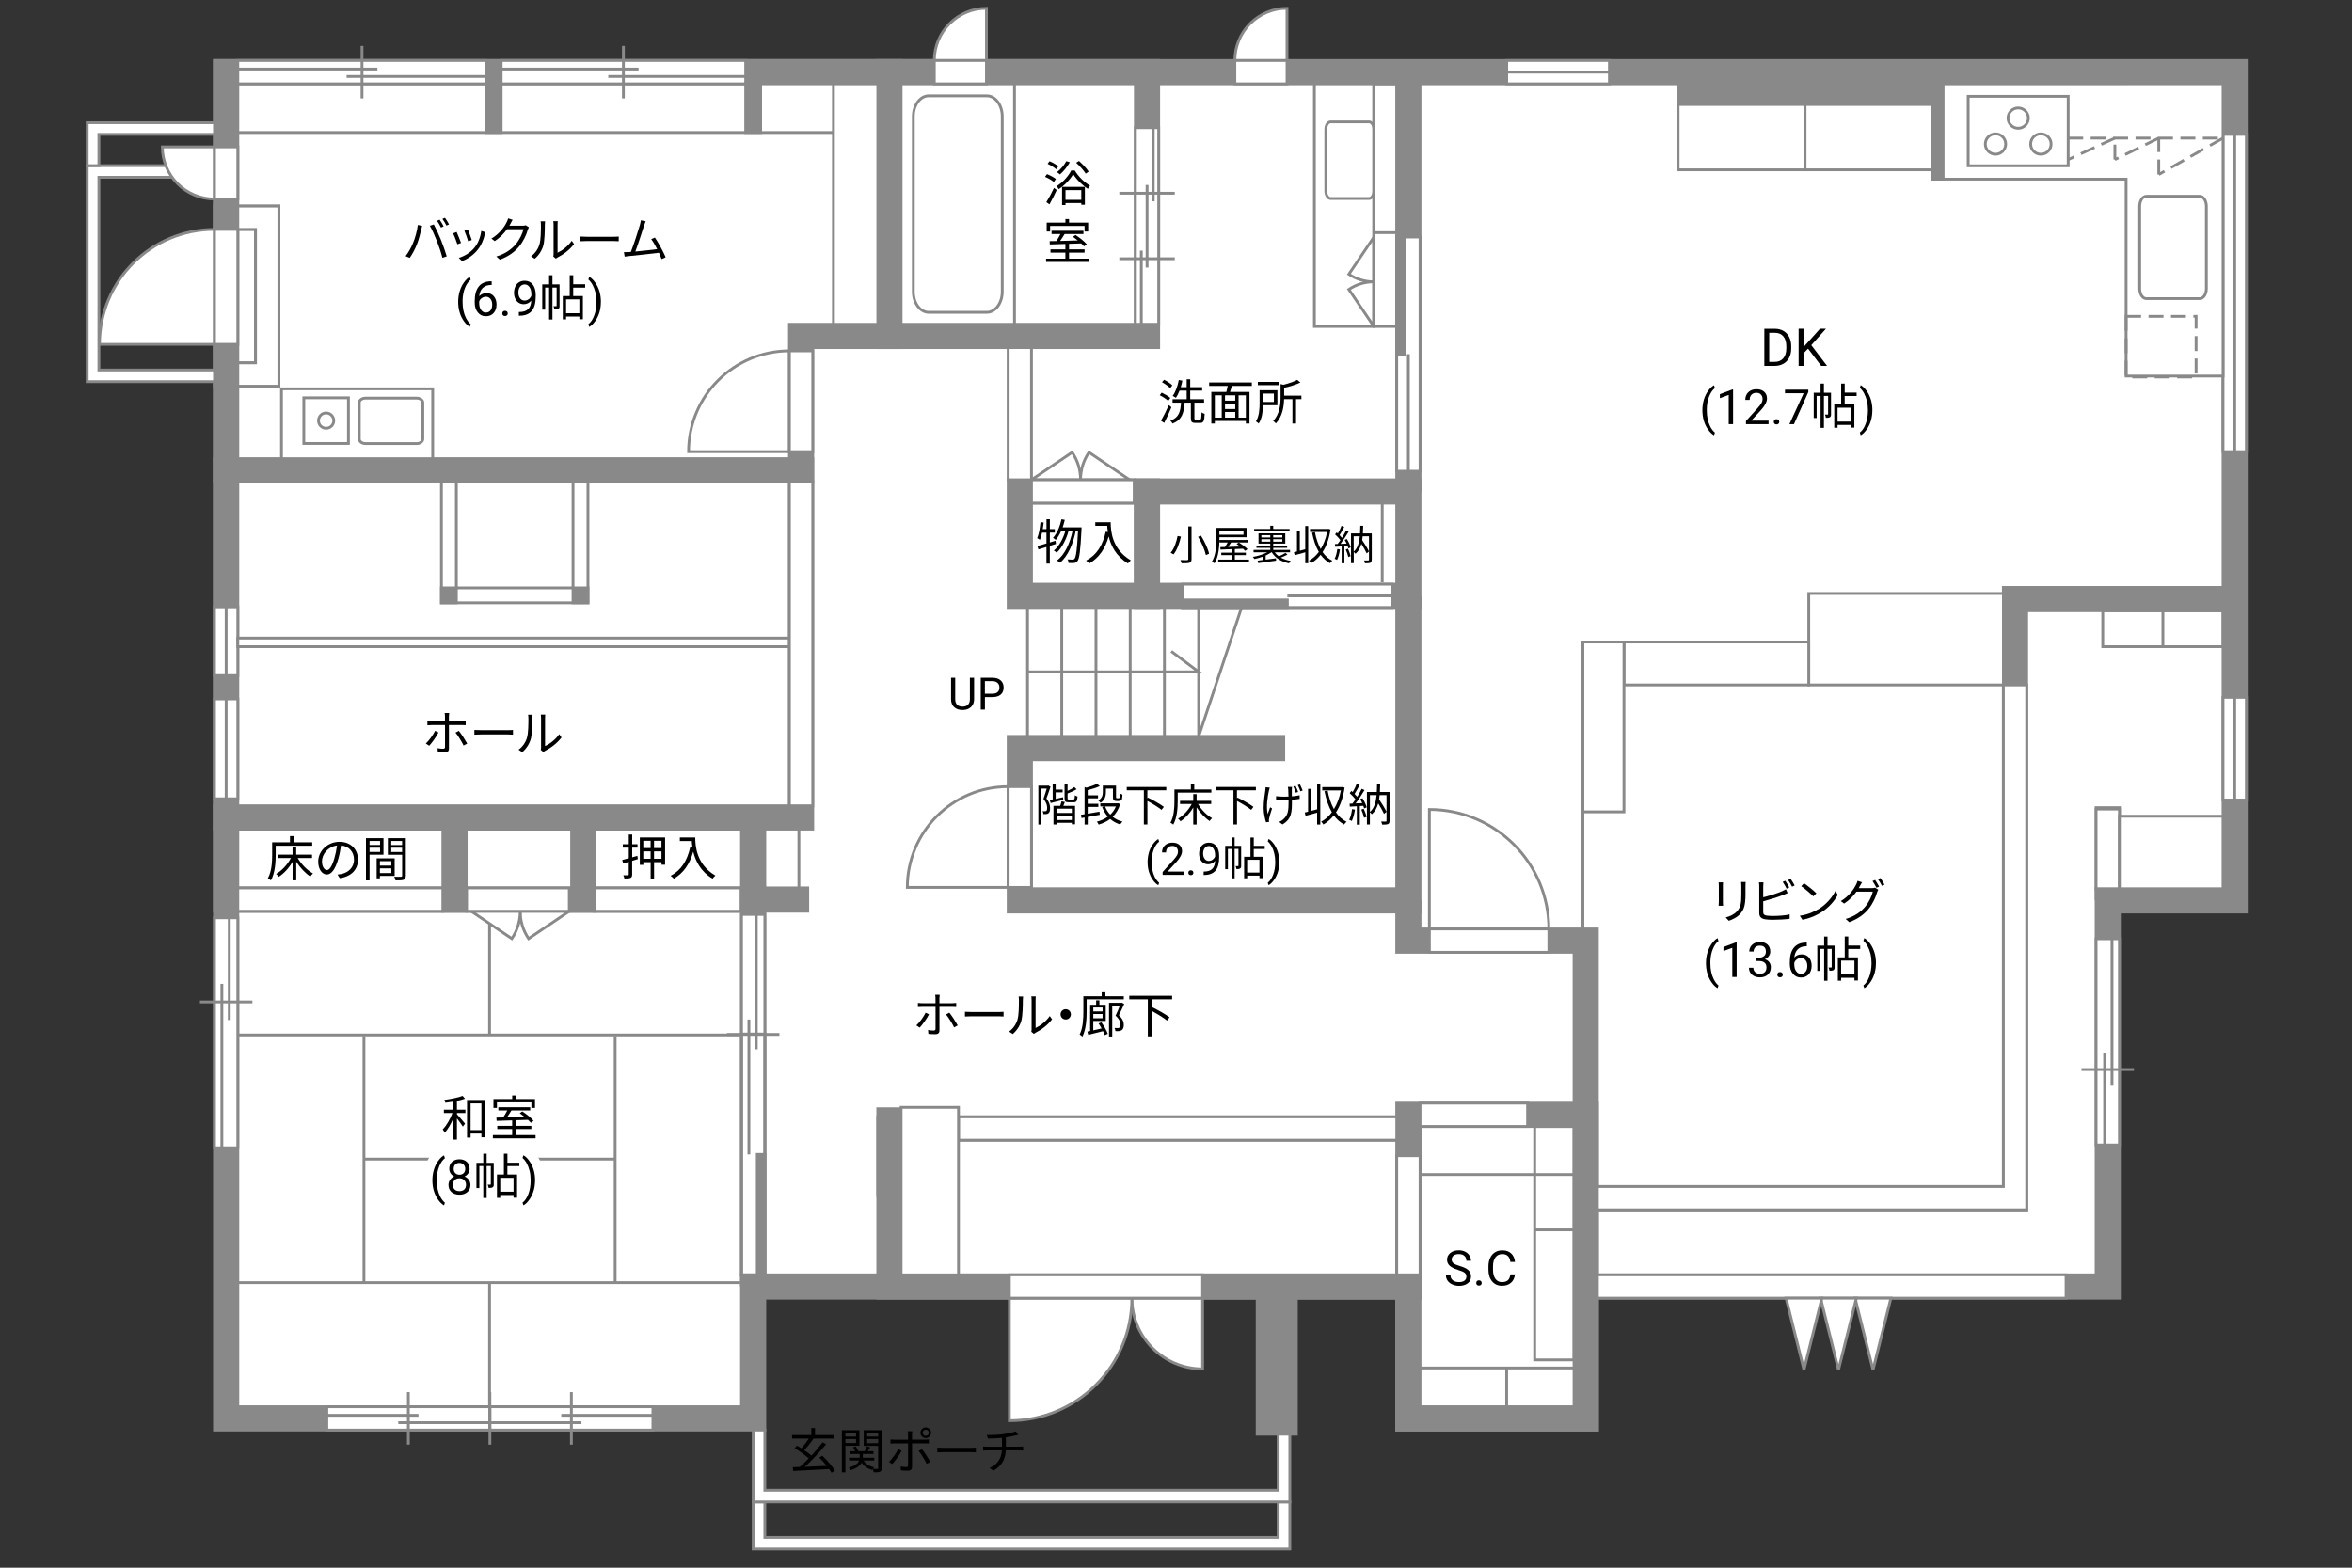 <?xml version="1.0" encoding="UTF-8"?><svg id="Campus" xmlns="http://www.w3.org/2000/svg" viewBox="0 0 630 420"><rect x="0" y="0" width="630" height="420" fill="#333333" stroke="none"/><defs><style>.cls-1,.cls-2,.cls-3,.cls-4,.cls-5{fill:none;}.cls-2,.cls-6{stroke-width:7px;}.cls-2,.cls-6,.cls-7,.cls-8,.cls-9,.cls-10,.cls-4,.cls-5{stroke:#898989;}.cls-6,.cls-7,.cls-9,.cls-10{fill:#fff;}.cls-3{stroke:#fff;stroke-linecap:round;stroke-linejoin:round;stroke-width:5px;}.cls-7,.cls-8,.cls-9,.cls-10,.cls-4,.cls-5{stroke-width:.75px;}.cls-8{fill:#898989;}.cls-9{stroke-dasharray:0 0 0 .81 0 0;}.cls-10{opacity:0;}.cls-5{stroke-dasharray:0 0 4.01 2;}</style></defs><polygon class="cls-6" points="60.58 19.33 60.58 380 201.74 380 201.74 344.67 377.24 344.67 377.24 380 424.74 380 424.74 344.67 564.58 344.67 564.58 241.22 598.58 241.22 598.58 19.33 60.58 19.33"/><line class="cls-2" x1="564.58" y1="241.22" x2="564.58" y2="216"/><polyline class="cls-2" points="377.24 241.22 377.24 252 424.74 252 424.74 344.67"/><polyline class="cls-2" points="424.74 321 539.74 321 539.74 160.5 598.58 160.5"/><rect class="cls-6" x="377.24" y="298.67" width="47.5" height="81.33"/><rect class="cls-6" x="238.24" y="302.33" width="139" height="42.33"/><line class="cls-2" x1="238.24" y1="320.67" x2="238.24" y2="296.67"/><polyline class="cls-2" points="201.74 344.67 201.74 241 60.58 241"/><rect class="cls-6" x="156.24" y="219" width="45.5" height="22"/><rect class="cls-6" x="121.74" y="219" width="34.5" height="22"/><rect class="cls-6" x="60.58" y="219" width="61.17" height="22"/><rect class="cls-6" x="60.58" y="126" width="154" height="93"/><polygon class="cls-6" points="238.24 19.33 60.58 19.33 60.58 126 214.58 126 214.58 90 238.24 90 238.24 19.33"/><rect class="cls-6" x="238.24" y="19.33" width="69" height="70.67"/><rect class="cls-6" x="273.17" y="131.67" width="34.08" height="27.96"/><rect class="cls-6" x="307.24" y="131.67" width="70" height="27.96"/><line class="cls-2" x1="377.24" y1="131.67" x2="377.24" y2="19.33"/><rect class="cls-6" x="60.58" y="58.33" width="11" height="42"/><polyline class="cls-2" points="344.24 200.42 273.17 200.42 273.17 241.22 377.24 241.22 377.24 159.63"/><g><line class="cls-7" x1="63.7" y1="343.63" x2="198.29" y2="343.63"/><line class="cls-7" x1="97.53" y1="310.53" x2="164.88" y2="310.53"/><line class="cls-7" x1="164.77" y1="343.59" x2="164.77" y2="277.56"/><line class="cls-7" x1="131.13" y1="376.88" x2="131.13" y2="343.59"/><line class="cls-7" x1="97.49" y1="343.59" x2="97.49" y2="277.56"/><line class="cls-7" x1="131.13" y1="277.4" x2="131.13" y2="244.12"/><line class="cls-7" x1="63.7" y1="277.27" x2="198.29" y2="277.27"/></g><g><g><rect class="cls-7" x="595.45" y="186.82" width="6.25" height="27.51"/><line class="cls-4" x1="598.58" y1="214.33" x2="598.58" y2="186.82"/></g><rect class="cls-1" x="595.45" y="186.82" width="6.25" height="27.51"/></g><g><g><rect class="cls-7" x="57.45" y="162.58" width="6.25" height="18.42"/><line class="cls-4" x1="60.58" y1="181" x2="60.58" y2="162.58"/></g><rect class="cls-1" x="57.45" y="162.58" width="6.25" height="18.42"/></g><g><g><rect class="cls-7" x="57.45" y="187.25" width="6.25" height="26.75"/><line class="cls-4" x1="60.58" y1="214" x2="60.58" y2="187.25"/></g><rect class="cls-1" x="57.45" y="187.25" width="6.25" height="26.75"/></g><g><g><rect class="cls-7" x="595.45" y="36" width="6.25" height="85"/><line class="cls-4" x1="598.58" y1="121" x2="598.58" y2="36"/></g><rect class="cls-1" x="595.45" y="36" width="6.25" height="85"/></g><g><g><rect class="cls-7" x="403.58" y="16.21" width="27.51" height="6.25"/><line class="cls-4" x1="431.09" y1="19.33" x2="403.58" y2="19.33"/></g><rect class="cls-1" x="403.58" y="16.21" width="27.51" height="6.25"/></g><rect class="cls-7" x="561.45" y="216.75" width="6.25" height="21.34"/><polygon class="cls-7" points="536.62 183.5 536.62 317.88 427.87 317.88 427.87 324.12 542.87 324.12 542.87 183.5 536.62 183.5"/><g><rect class="cls-7" x="374.12" y="63.5" width="6.25" height="62.75"/><rect class="cls-8" x="374.12" y="63.5" width="2.03" height="31.38"/><line class="cls-9" x1="378.26" y1="63.5" x2="378.26" y2="94.88"/><line class="cls-7" x1="377.24" y1="94.88" x2="377.24" y2="126.25"/><rect class="cls-10" x="374.12" y="94.88" width="6.25" height="31.38"/><rect class="cls-10" x="374.12" y="63.5" width="6.25" height="62.75"/></g><g><rect class="cls-7" x="316.74" y="156.5" width="56.19" height="6.25"/><rect class="cls-8" x="316.74" y="160.73" width="28.09" height="2.03"/><line class="cls-9" x1="316.74" y1="158.62" x2="344.83" y2="158.62"/><line class="cls-7" x1="344.83" y1="159.64" x2="372.92" y2="159.64"/><rect class="cls-10" x="344.83" y="156.5" width="28.09" height="6.25"/><rect class="cls-10" x="316.74" y="156.5" width="56.19" height="6.25"/></g><g><rect class="cls-7" x="134.24" y="16.21" width="65.5" height="6.25"/><line class="cls-7" x1="166.98" y1="12.3" x2="166.98" y2="26.36"/><line class="cls-7" x1="171.04" y1="18.5" x2="134.24" y2="18.5"/><line class="cls-7" x1="199.74" y1="20.48" x2="162.93" y2="20.48"/><rect class="cls-10" x="139.12" y="16.21" width="55.73" height="6.25"/></g><g><rect class="cls-7" x="63.7" y="16.21" width="66.54" height="6.25"/><line class="cls-7" x1="96.97" y1="12.3" x2="96.97" y2="26.36"/><line class="cls-7" x1="101.09" y1="18.5" x2="63.7" y2="18.5"/><line class="cls-7" x1="130.24" y1="20.48" x2="92.84" y2="20.48"/><rect class="cls-10" x="68.66" y="16.21" width="56.61" height="6.25"/></g><g><rect class="cls-7" x="561.45" y="251.5" width="6.25" height="55.25"/><line class="cls-7" x1="557.54" y1="286.54" x2="571.6" y2="286.54"/><line class="cls-7" x1="563.74" y1="282.19" x2="563.74" y2="306.75"/><line class="cls-7" x1="565.72" y1="251.5" x2="565.72" y2="290.88"/><rect class="cls-10" x="561.45" y="256.73" width="6.25" height="44.8"/></g><g><rect class="cls-7" x="57.45" y="245.88" width="6.25" height="61.62"/><line class="cls-7" x1="67.61" y1="268.42" x2="53.55" y2="268.42"/><line class="cls-7" x1="61.41" y1="273.27" x2="61.41" y2="245.88"/><line class="cls-7" x1="59.43" y1="307.5" x2="59.43" y2="263.58"/><rect class="cls-10" x="57.45" y="251.7" width="6.25" height="49.97"/></g><g><g><rect class="cls-7" x="304.12" y="34.21" width="6.25" height="52.66"/><line class="cls-7" x1="308.9" y1="53.94" x2="308.9" y2="34.21"/><line class="cls-7" x1="305.71" y1="86.88" x2="305.71" y2="67.15"/><line class="cls-7" x1="307.25" y1="71.68" x2="307.25" y2="49.55"/><rect class="cls-10" x="304.12" y="34.21" width="6.25" height="52.66"/></g><g><line class="cls-7" x1="314.67" y1="51.77" x2="299.82" y2="51.77"/><line class="cls-7" x1="314.67" y1="69.32" x2="299.82" y2="69.32"/></g></g><g><rect class="cls-7" x="241.37" y="22.46" width="30.37" height="64.42"/><path class="cls-7" d="M248.74,25.68c-2.26,0-4.1,2.48-4.1,5.51v46.97c0,3.03,1.84,5.51,4.1,5.51h15.62c2.26,0,4.1-2.48,4.1-5.51V31.19c0-3.03-1.84-5.51-4.1-5.51h-15.62Z"/></g><rect class="cls-7" x="352.07" y="22.46" width="15.92" height="65"/><rect class="cls-7" x="75.4" y="104.17" width="40.5" height="18.71"/><path class="cls-7" d="M355.13,34.67c0-1.13,.56-2.01,1.26-2.01h10.34c.69,0,1.26,.88,1.26,2.01v16.49c0,1.12-.57,2.02-1.26,2.02h-10.34c-.69,0-1.26-.9-1.26-2.02v-16.49Z"/><path class="cls-7" d="M96.24,107.85c0-.67,.75-1.19,1.66-1.19h13.69c.92,0,1.67,.52,1.67,1.19v9.79c0,.66-.75,1.2-1.67,1.2h-13.69c-.92,0-1.66-.54-1.66-1.2v-9.79Z"/><g><rect class="cls-7" x="427.87" y="341.54" width="125.54" height="6.25"/><polygon class="cls-7" points="506.49 347.79 501.7 367 496.91 347.79 506.49 347.79"/><polygon class="cls-7" points="497.24 347.79 492.45 367 487.66 347.79 497.24 347.79"/><polygon class="cls-7" points="487.99 347.79 483.2 367 478.41 347.79 487.99 347.79"/></g><g><path class="cls-7" d="M276.29,128.54h13.15c0-2.72-.83-5.25-2.25-7.35l-10.9,7.35Z"/><path class="cls-7" d="M302.58,128.54h-13.15c0-2.72,.83-5.25,2.25-7.35l10.9,7.35Z"/><rect class="cls-7" x="276.29" y="128.54" width="27.51" height="6.25"/></g><g><path class="cls-7" d="M152.49,244.12h-13.15c0,2.72,.83,5.25,2.25,7.35l10.9-7.35Z"/><path class="cls-7" d="M126.2,244.12h13.15c0,2.72-.83,5.25-2.25,7.35l-10.9-7.35Z"/><rect class="cls-7" x="124.98" y="237.88" width="27.51" height="6.25"/></g><g><path class="cls-4" d="M367.99,87.45v-11.95c-2.48,0-4.78,.75-6.69,2.04l6.69,9.91Z"/><path class="cls-4" d="M367.99,63.55v11.95c-2.48,0-4.78-.75-6.69-2.04l6.69-9.91Z"/></g><rect class="cls-4" x="367.99" y="22.46" width="6.25" height="65"/><g><path class="cls-7" d="M414.87,248.88h-32v-32.01c17.67,0,32,14.33,32,32.01Z"/><rect class="cls-7" x="382.87" y="248.88" width="32" height="6.25"/></g><g><path class="cls-7" d="M270.04,210.75v27h-27.01c0-14.91,12.09-27,27.01-27Z"/><rect class="cls-7" x="270.04" y="210.75" width="6.25" height="27"/></g><g><path class="cls-7" d="M211.45,94v27h-27.01c0-14.91,12.09-27,27.01-27Z"/><rect class="cls-7" x="211.45" y="94" width="6.25" height="27"/></g><g><path class="cls-7" d="M57.45,61.46v30.79H26.65c0-17,13.79-30.79,30.8-30.79Z"/><rect class="cls-7" x="57.45" y="61.46" width="6.25" height="30.79"/></g><g><path class="cls-7" d="M250.26,16.21h13.97V2.23c-7.72,0-13.97,6.26-13.97,13.97Z"/><rect class="cls-7" x="250.26" y="16.21" width="13.97" height="6.25"/></g><polygon class="cls-7" points="74.7 59 74.7 55.21 63.7 55.21 63.7 61.46 68.45 61.46 68.45 97.21 63.7 97.21 63.7 103.46 74.7 103.46 74.7 100.5 74.7 100.5 74.7 59 74.7 59"/><g><path class="cls-7" d="M330.76,16.21h13.97V2.23c-7.72,0-13.97,6.26-13.97,13.97Z"/><rect class="cls-7" x="330.77" y="16.21" width="13.97" height="6.25"/></g><g><g><rect class="cls-7" x="87.55" y="376.88" width="43.67" height="6.25"/><line class="cls-7" x1="109.38" y1="372.97" x2="109.38" y2="387.03"/><line class="cls-7" x1="112.09" y1="379.17" x2="87.55" y2="379.17"/><line class="cls-7" x1="131.22" y1="381.15" x2="106.68" y2="381.15"/><rect class="cls-10" x="90.81" y="376.88" width="37.15" height="6.25"/><rect class="cls-7" x="131.22" y="376.88" width="43.67" height="6.25"/><line class="cls-7" x1="153.05" y1="372.97" x2="153.05" y2="387.03"/><line class="cls-7" x1="150.34" y1="379.17" x2="174.88" y2="379.17"/><line class="cls-7" x1="131.22" y1="381.15" x2="155.75" y2="381.15"/><rect class="cls-10" x="134.47" y="376.88" width="37.16" height="6.25"/><line class="cls-7" x1="131.22" y1="372.97" x2="131.22" y2="387.03"/></g><rect class="cls-1" x="87.55" y="376.88" width="87.33" height="6.25"/></g><g><path d="M170.84,230.17c-.51,.16-1.01,.31-1.51,.46v3.64c0,.52-.12,.77-.44,.92-.33,.16-.82,.18-1.64,.18-.04-.25-.17-.64-.29-.87,.55,.01,1.05,0,1.2,0,.18-.01,.25-.06,.25-.23v-3.37l-1.48,.44-.27-.94c.49-.12,1.09-.29,1.76-.47v-2.85h-1.6v-.91h1.6v-2.6h.92v2.6h1.42v.91h-1.42v2.6c.46-.13,.92-.26,1.38-.4l.13,.88Zm7.31-5.81v7.31h-.96v-.69h-1.99v4.46h-.92v-4.46h-1.96v.73h-.94v-7.35h6.77Zm-5.84,.9v1.94h1.96v-1.94h-1.96Zm1.96,4.82v-1.99h-1.96v1.99h1.96Zm2.91-4.82h-1.99v1.94h1.99v-1.94Zm0,4.82v-1.99h-1.99v1.99h1.99Z"/><path d="M186.23,224.36c0,2.3,.3,7.2,5.4,10.23-.22,.16-.61,.57-.78,.81-3.2-1.94-4.58-4.78-5.16-7.24-.96,3.37-2.6,5.73-5.19,7.25-.18-.2-.61-.6-.87-.77,2.87-1.5,4.47-4.11,5.27-7.75l.57,.09c-.09-.6-.14-1.17-.17-1.66h-3.2v-.96h4.13Z"/></g><g><path d="M260.92,181.58v5.8c0,.8-.26,1.46-.76,1.97s-1.18,.8-2.04,.86h-.3c-.93,.01-1.68-.24-2.23-.74s-.84-1.2-.84-2.08v-5.81h1.11v5.78c0,.62,.17,1.1,.51,1.44s.82,.51,1.45,.51,1.12-.17,1.46-.51,.51-.82,.51-1.44v-5.78h1.13Z"/><path d="M263.82,186.77v3.34h-1.12v-8.53h3.15c.93,0,1.67,.24,2.19,.71s.79,1.11,.79,1.89c0,.83-.26,1.47-.78,1.91s-1.26,.67-2.22,.67h-2.01Zm0-.92h2.02c.6,0,1.06-.14,1.38-.43,.32-.28,.48-.69,.48-1.23s-.16-.92-.48-1.22-.76-.46-1.32-.48h-2.09v3.35Z"/></g><g><path d="M281.2,146.27v4.73h-.9v-4.45c-.77,.23-1.51,.47-2.15,.66l-.26-.92c.66-.18,1.5-.4,2.41-.69v-2.9h-1.18c-.16,.73-.34,1.39-.57,1.92-.17-.12-.53-.35-.74-.43,.49-1.1,.74-2.74,.9-4.33l.85,.14c-.06,.58-.16,1.18-.25,1.75h1v-2.64h.9v2.64h1.33v.94h-1.33v2.65l1.51-.47,.13,.86-1.64,.52Zm8.5-4.98s0,.38-.01,.49c-.29,5.89-.57,7.9-1.09,8.55-.25,.34-.51,.46-.9,.49-.35,.05-.91,.04-1.48,0-.01-.29-.1-.69-.27-.95,.58,.05,1.1,.07,1.37,.07,.21,0,.34-.05,.48-.22,.42-.46,.7-2.38,.96-7.53h-.62c-.65,3.41-2.08,6.86-4.24,8.58-.18-.21-.52-.44-.81-.59,2.13-1.53,3.54-4.73,4.21-8h-1.07c-.58,2.22-1.78,4.65-3.2,5.89-.18-.19-.49-.42-.77-.56,1.38-1.08,2.54-3.25,3.13-5.33h-1.12c-.43,.95-.92,1.81-1.48,2.47-.16-.16-.55-.43-.74-.56,1.07-1.16,1.85-3.03,2.28-4.99l.88,.18c-.16,.69-.35,1.35-.57,1.99h5.06Z"/><path d="M297.51,139.91c0,2.3,.3,7.2,5.4,10.23-.22,.16-.61,.57-.78,.81-3.2-1.94-4.58-4.78-5.16-7.24-.96,3.37-2.6,5.73-5.19,7.25-.18-.19-.61-.6-.87-.77,2.87-1.49,4.47-4.11,5.27-7.75l.57,.09c-.09-.6-.14-1.17-.17-1.66h-3.2v-.96h4.13Z"/></g><g><path d="M73.85,226.59v2.43c0,1.98-.18,4.89-1.29,6.85-.17-.17-.58-.44-.82-.55,1.05-1.86,1.16-4.46,1.16-6.31v-3.35h4.77v-1.66h.99v1.66h4.97v.92h-9.78Zm5.89,3.29c.96,1.66,2.59,3.3,4.1,4.13-.23,.2-.56,.55-.71,.82-1.34-.87-2.76-2.37-3.78-3.98v5.01h-.98v-4.97c-.96,1.66-2.34,3.15-3.71,4.02-.16-.25-.47-.6-.69-.78,1.52-.86,3.06-2.52,3.95-4.25h-3.39v-.92h3.83v-1.95h.98v1.95h4.24v.92h-3.84Z"/><path d="M91.01,235.27l-.61-.96c.42-.04,.82-.1,1.12-.17,1.66-.38,3.3-1.61,3.3-3.86,0-1.96-1.26-3.59-3.47-3.77-.17,1.21-.42,2.54-.78,3.74-.79,2.68-1.82,4.04-3.03,4.04s-2.31-1.33-2.31-3.47c0-2.82,2.51-5.29,5.68-5.29s4.98,2.14,4.98,4.78-1.79,4.55-4.88,4.95Zm-3.43-2.17c.61,0,1.3-.87,1.96-3.07,.32-1.08,.58-2.31,.73-3.51-2.5,.31-4.03,2.44-4.03,4.21,0,1.64,.75,2.37,1.34,2.37Z"/><path d="M98.99,228.98v6.89h-.96v-11.32h4.69v4.43h-3.73Zm0-3.68v1.08h2.81v-1.08h-2.81Zm2.81,2.94v-1.14h-2.81v1.14h2.81Zm-.04,6.42v.65h-.87v-5.36h4.82v4.71h-3.95Zm0-3.95v1.2h3.06v-1.2h-3.06Zm3.06,3.19v-1.26h-3.06v1.26h3.06Zm3.87,.69c0,.61-.14,.94-.57,1.11-.42,.16-1.1,.17-2.18,.17-.04-.27-.2-.73-.34-.99,.79,.04,1.59,.03,1.82,.01,.22,0,.3-.08,.3-.31v-5.58h-3.83v-4.45h4.81v10.04Zm-3.89-9.28v1.08h2.91v-1.08h-2.91Zm2.91,2.95v-1.16h-2.91v1.16h2.91Z"/></g><g><path d="M461.49,237.33v4.34c0,.33,.03,.75,.05,.99h-1.2c.03-.2,.06-.61,.06-1v-4.33c0-.23-.03-.69-.05-.94h1.18c-.03,.25-.05,.62-.05,.94Zm6.05,.09v2.11c0,3.12-.43,4.15-1.37,5.26-.85,1.01-2.15,1.57-3.09,1.9l-.84-.9c1.2-.3,2.3-.82,3.11-1.73,.92-1.08,1.08-2.13,1.08-4.59v-2.05c0-.44-.03-.81-.07-1.13h1.22c-.03,.33-.04,.69-.04,1.13Z"/><path d="M472.29,237.46v2.94c1.53-.38,3.59-1,4.94-1.59,.39-.17,.78-.36,1.14-.58l.46,1.04c-.36,.16-.83,.36-1.22,.51-1.46,.58-3.71,1.27-5.32,1.69v2.86c0,.66,.27,.83,.91,.96,.4,.07,1.08,.1,1.72,.1,1.38,0,3.37-.13,4.45-.42v1.18c-1.13,.17-3.08,.27-4.5,.27-.77,0-1.55-.04-2.08-.13-1-.18-1.56-.64-1.56-1.69v-7.15c0-.31-.03-.75-.08-1.05h1.21c-.04,.3-.06,.69-.06,1.05Zm6.97,.29l-.7,.33c-.26-.53-.7-1.31-1.05-1.81l.69-.3c.33,.47,.79,1.26,1.07,1.78Zm1.46-.53l-.7,.33c-.29-.57-.71-1.3-1.08-1.79l.69-.3c.34,.48,.84,1.29,1.09,1.77Z"/><path d="M487.3,243.44c2-1.26,3.59-3.19,4.34-4.78l.62,1.1c-.88,1.62-2.4,3.39-4.37,4.63-1.3,.82-2.94,1.61-5.11,2.02l-.69-1.07c2.28-.34,3.96-1.13,5.2-1.9Zm-.77-4.12l-.82,.82c-.65-.68-2.28-2.07-3.24-2.72l.74-.79c.92,.61,2.59,1.96,3.32,2.69Z"/><path d="M498.18,237.39c-.09,.18-.19,.36-.3,.55h3.52c.35,0,.64-.04,.84-.12l.86,.52c-.1,.18-.23,.48-.3,.69-.35,1.31-1.14,3.07-2.3,4.49-1.18,1.44-2.74,2.63-5.17,3.54l-.95-.86c2.39-.7,4.02-1.87,5.2-3.26,1-1.18,1.81-2.87,2.07-4.06h-4.38c-.79,1.11-1.87,2.26-3.3,3.2l-.9-.66c2.24-1.34,3.51-3.24,4.08-4.39,.13-.23,.32-.7,.4-1.04l1.2,.4c-.21,.34-.44,.78-.57,1.01Zm5.14,.14l-.7,.31c-.26-.52-.7-1.31-1.05-1.79l.69-.3c.33,.47,.79,1.25,1.07,1.78Zm1.46-.53l-.7,.31c-.29-.56-.71-1.3-1.08-1.78l.69-.3c.34,.48,.85,1.29,1.09,1.77Z"/><path d="M456.96,258c0-.96,.13-1.87,.38-2.75,.26-.88,.64-1.68,1.15-2.4,.51-.72,1.03-1.23,1.58-1.52l.24,.78c-.62,.47-1.12,1.2-1.52,2.17-.4,.97-.61,2.06-.65,3.27v.54c0,1.63,.29,3.05,.89,4.25,.36,.72,.79,1.28,1.28,1.69l-.24,.72c-.56-.31-1.1-.84-1.61-1.57-1-1.44-1.5-3.16-1.5-5.16Z"/><path d="M465.19,261.75h-1.18v-7.83l-2.37,.87v-1.07l3.36-1.26h.18v9.29Z"/><path d="M470.34,256.56h.88c.55,0,.99-.15,1.31-.44,.32-.28,.48-.67,.48-1.15,0-1.08-.54-1.62-1.62-1.62-.51,0-.91,.14-1.22,.43s-.45,.67-.45,1.15h-1.17c0-.73,.27-1.34,.8-1.83s1.21-.73,2.04-.73c.87,0,1.55,.23,2.05,.69,.5,.46,.74,1.1,.74,1.92,0,.4-.13,.79-.39,1.17-.26,.38-.62,.66-1.06,.84,.51,.16,.9,.43,1.18,.8,.28,.37,.42,.83,.42,1.36,0,.83-.27,1.49-.81,1.97-.54,.49-1.25,.73-2.11,.73s-1.57-.23-2.12-.71c-.54-.47-.82-1.09-.82-1.86h1.18c0,.49,.16,.88,.48,1.17,.32,.29,.74,.44,1.28,.44,.57,0,1-.15,1.3-.44,.3-.3,.45-.72,.45-1.28s-.17-.95-.5-1.24c-.33-.29-.81-.44-1.43-.45h-.88v-.96Z"/><path d="M476.07,261.14c0-.2,.06-.37,.18-.51,.12-.14,.3-.2,.54-.2s.42,.07,.55,.2c.12,.13,.19,.3,.19,.51s-.06,.36-.19,.49-.31,.2-.55,.2-.42-.07-.54-.2c-.12-.13-.18-.29-.18-.49Z"/><path d="M483.96,252.51v1h-.22c-.91,.02-1.64,.29-2.18,.81-.54,.52-.85,1.26-.94,2.21,.49-.56,1.15-.84,1.99-.84s1.45,.28,1.93,.85c.48,.57,.72,1.3,.72,2.2,0,.95-.26,1.71-.78,2.29-.52,.57-1.21,.86-2.09,.86s-1.6-.34-2.15-1.02c-.55-.68-.83-1.55-.83-2.62v-.45c0-1.7,.36-3,1.09-3.9s1.81-1.36,3.24-1.38h.21Zm-1.54,4.16c-.4,0-.77,.12-1.11,.36-.34,.24-.57,.54-.7,.91v.43c0,.76,.17,1.38,.51,1.84,.34,.47,.77,.7,1.28,.7s.95-.2,1.25-.58c.3-.39,.45-.9,.45-1.53s-.15-1.15-.46-1.54-.71-.59-1.22-.59Z"/><path d="M491.42,259.08c0,.39-.05,.65-.3,.81s-.58,.18-1.08,.18c-.03-.25-.13-.62-.25-.87,.35,.01,.61,.01,.71,0,.1,0,.13-.03,.13-.13v-4.86h-1.12v8.55h-.9v-8.55h-1.05v5.9h-.78v-6.77h1.83v-2.44h.9v2.44h1.9v5.75Zm3.65-4.85v2.25h2.59v6.21h-.94v-.73h-3.56v.77h-.88v-6.25h1.85v-5.58h.95v2.42h3.19v.91h-3.19Zm1.65,3.13h-3.56v3.72h3.56v-3.72Z"/><path d="M502.48,258.07c0,.94-.12,1.85-.37,2.71-.25,.87-.63,1.66-1.14,2.4s-1.04,1.25-1.6,1.56l-.25-.72c.65-.5,1.18-1.27,1.57-2.33s.6-2.22,.61-3.5v-.2c0-.89-.09-1.72-.28-2.48-.19-.76-.45-1.45-.78-2.05-.33-.6-.71-1.08-1.12-1.42l.25-.72c.56,.31,1.09,.83,1.6,1.55,.51,.72,.88,1.52,1.14,2.39s.38,1.8,.38,2.8Z"/></g><g><g><path class="cls-3" d="M122.4,297.29h2.26v.9h-2.26v.34c.49,.52,1.85,2.11,2.17,2.51l-.59,.79c-.3-.49-1.03-1.47-1.59-2.2v5.68h-.95v-5.72c-.64,1.51-1.48,2.98-2.31,3.87-.12-.26-.36-.65-.55-.88,.99-.99,2.03-2.77,2.61-4.39h-2.29v-.9h2.54v-2.16c-.73,.12-1.46,.22-2.15,.31-.05-.23-.16-.55-.27-.77,1.72-.23,3.74-.62,4.89-1.08l.65,.75c-.6,.22-1.37,.43-2.17,.6v2.34Zm7.51-2.61v10h-.96v-.98h-2.9v1.07h-.95v-10.09h4.81Zm-.96,8.09v-7.16h-2.9v7.16h2.9Z"/><path class="cls-3" d="M143.46,304.1v.87h-11.44v-.87h5.17v-1.62h-3.99v-.86h3.99v-1.46c-1.57,.05-3.03,.09-4.17,.13l-.05-.88c.53-.01,1.14-.01,1.81-.03,.38-.56,.79-1.27,1.1-1.89h-2.39v-.86h8.54v.86h-5.04c-.36,.61-.79,1.29-1.2,1.86,1.46-.04,3.09-.08,4.72-.13-.43-.35-.88-.69-1.3-.98l.69-.48c1.09,.69,2.41,1.74,3.02,2.5l-.73,.55c-.19-.23-.45-.51-.77-.79-1.08,.04-2.18,.08-3.25,.1v1.5h4.16v.86h-4.16v1.62h5.29Zm-10.36-7.27h-.92v-2.39h5.02v-.96h.98v.96h5.12v2.39h-.96v-1.5h-9.23v1.5Z"/><path class="cls-3" d="M115.82,316.2c0-.96,.13-1.88,.38-2.75s.64-1.68,1.15-2.4,1.04-1.23,1.58-1.52l.24,.77c-.62,.47-1.12,1.2-1.52,2.17s-.61,2.06-.65,3.27v.54c0,1.63,.29,3.05,.89,4.25,.36,.72,.79,1.28,1.28,1.69l-.24,.72c-.56-.31-1.1-.84-1.61-1.57-1-1.44-1.5-3.16-1.5-5.16Z"/><path class="cls-3" d="M125.79,313.12c0,.46-.12,.87-.36,1.23-.24,.36-.57,.64-.99,.84,.48,.21,.86,.51,1.15,.91,.28,.4,.42,.85,.42,1.35,0,.8-.27,1.44-.81,1.91-.54,.47-1.25,.71-2.13,.71s-1.6-.24-2.14-.71c-.54-.48-.8-1.11-.8-1.91,0-.5,.14-.95,.41-1.35,.27-.4,.65-.71,1.13-.91-.41-.2-.73-.48-.97-.84-.24-.36-.36-.77-.36-1.23,0-.78,.25-1.4,.75-1.85,.5-.46,1.16-.69,1.97-.69s1.47,.23,1.97,.69,.75,1.08,.75,1.85Zm-.96,4.31c0-.52-.16-.94-.49-1.26-.33-.33-.76-.49-1.29-.49s-.95,.16-1.27,.48-.48,.75-.48,1.27,.16,.94,.47,1.24c.31,.3,.74,.45,1.3,.45s.98-.15,1.29-.45c.31-.3,.47-.71,.47-1.23Zm-1.76-5.88c-.46,0-.83,.14-1.12,.43-.29,.29-.43,.67-.43,1.17s.14,.85,.42,1.14,.66,.43,1.13,.43,.85-.14,1.13-.43,.42-.67,.42-1.14-.15-.85-.44-1.15c-.29-.3-.66-.44-1.11-.44Z"/><path class="cls-3" d="M132.26,317.27c0,.39-.05,.65-.3,.81-.25,.16-.58,.18-1.08,.18-.03-.25-.13-.62-.25-.87,.35,.01,.61,.01,.71,0,.1,0,.13-.03,.13-.13v-4.86h-1.12v8.55h-.9v-8.55h-1.05v5.9h-.78v-6.77h1.83v-2.44h.9v2.44h1.9v5.75Zm3.65-4.85v2.25h2.59v6.21h-.94v-.73h-3.56v.77h-.88v-6.25h1.85v-5.58h.95v2.42h3.19v.91h-3.19Zm1.65,3.13h-3.56v3.72h3.56v-3.72Z"/><path class="cls-3" d="M143.32,316.26c0,.94-.12,1.85-.37,2.71s-.63,1.66-1.14,2.4c-.51,.73-1.04,1.25-1.6,1.56l-.25-.72c.65-.5,1.18-1.28,1.57-2.33,.4-1.05,.6-2.22,.61-3.5v-.2c0-.89-.09-1.71-.28-2.48-.19-.76-.45-1.45-.78-2.05s-.71-1.08-1.12-1.42l.25-.72c.56,.31,1.09,.83,1.6,1.55s.88,1.52,1.14,2.39c.25,.87,.38,1.81,.38,2.8Z"/></g><g><path d="M122.4,297.29h2.26v.9h-2.26v.34c.49,.52,1.85,2.11,2.17,2.51l-.59,.79c-.3-.49-1.03-1.47-1.59-2.2v5.68h-.95v-5.72c-.64,1.51-1.48,2.98-2.31,3.87-.12-.26-.36-.65-.55-.88,.99-.99,2.03-2.77,2.61-4.39h-2.29v-.9h2.54v-2.16c-.73,.12-1.46,.22-2.15,.31-.05-.23-.16-.55-.27-.77,1.72-.23,3.74-.62,4.89-1.08l.65,.75c-.6,.22-1.37,.43-2.17,.6v2.34Zm7.51-2.61v10h-.96v-.98h-2.9v1.07h-.95v-10.09h4.81Zm-.96,8.09v-7.16h-2.9v7.16h2.9Z"/><path d="M143.46,304.1v.87h-11.44v-.87h5.17v-1.62h-3.99v-.86h3.99v-1.46c-1.57,.05-3.03,.09-4.17,.13l-.05-.88c.53-.01,1.14-.01,1.81-.03,.38-.56,.79-1.27,1.1-1.89h-2.39v-.86h8.54v.86h-5.04c-.36,.61-.79,1.29-1.2,1.86,1.46-.04,3.09-.08,4.72-.13-.43-.35-.88-.69-1.3-.98l.69-.48c1.09,.69,2.41,1.74,3.02,2.5l-.73,.55c-.19-.23-.45-.51-.77-.79-1.08,.04-2.18,.08-3.25,.1v1.5h4.16v.86h-4.16v1.62h5.29Zm-10.36-7.27h-.92v-2.39h5.02v-.96h.98v.96h5.12v2.39h-.96v-1.5h-9.23v1.5Z"/><path d="M115.82,316.2c0-.96,.13-1.88,.38-2.75s.64-1.68,1.15-2.4,1.04-1.23,1.58-1.52l.24,.77c-.62,.47-1.12,1.2-1.52,2.17s-.61,2.06-.65,3.27v.54c0,1.63,.29,3.05,.89,4.25,.36,.72,.79,1.28,1.28,1.69l-.24,.72c-.56-.31-1.1-.84-1.61-1.57-1-1.44-1.5-3.16-1.5-5.16Z"/><path d="M125.79,313.12c0,.46-.12,.87-.36,1.23-.24,.36-.57,.64-.99,.84,.48,.21,.86,.51,1.15,.91,.28,.4,.42,.85,.42,1.35,0,.8-.27,1.44-.81,1.91-.54,.47-1.25,.71-2.13,.71s-1.6-.24-2.14-.71c-.54-.48-.8-1.11-.8-1.91,0-.5,.14-.95,.41-1.35,.27-.4,.65-.71,1.13-.91-.41-.2-.73-.48-.97-.84-.24-.36-.36-.77-.36-1.23,0-.78,.25-1.4,.75-1.85,.5-.46,1.16-.69,1.97-.69s1.47,.23,1.97,.69,.75,1.08,.75,1.85Zm-.96,4.31c0-.52-.16-.94-.49-1.26-.33-.33-.76-.49-1.29-.49s-.95,.16-1.27,.48-.48,.75-.48,1.27,.16,.94,.47,1.24c.31,.3,.74,.45,1.3,.45s.98-.15,1.29-.45c.31-.3,.47-.71,.47-1.23Zm-1.76-5.88c-.46,0-.83,.14-1.12,.43-.29,.29-.43,.67-.43,1.17s.14,.85,.42,1.14,.66,.43,1.13,.43,.85-.14,1.13-.43,.42-.67,.42-1.14-.15-.85-.44-1.15c-.29-.3-.66-.44-1.11-.44Z"/><path d="M132.26,317.27c0,.39-.05,.65-.3,.81-.25,.16-.58,.18-1.08,.18-.03-.25-.13-.62-.25-.87,.35,.01,.61,.01,.71,0,.1,0,.13-.03,.13-.13v-4.86h-1.12v8.55h-.9v-8.55h-1.05v5.9h-.78v-6.77h1.83v-2.44h.9v2.44h1.9v5.75Zm3.65-4.85v2.25h2.59v6.21h-.94v-.73h-3.56v.77h-.88v-6.25h1.85v-5.58h.95v2.42h3.19v.91h-3.19Zm1.65,3.13h-3.56v3.72h3.56v-3.72Z"/><path d="M143.32,316.26c0,.94-.12,1.85-.37,2.71s-.63,1.66-1.14,2.4c-.51,.73-1.04,1.25-1.6,1.56l-.25-.72c.65-.5,1.18-1.28,1.57-2.33,.4-1.05,.6-2.22,.61-3.5v-.2c0-.89-.09-1.71-.28-2.48-.19-.76-.45-1.45-.78-2.05s-.71-1.08-1.12-1.42l.25-.72c.56,.31,1.09,.83,1.6,1.55s.88,1.52,1.14,2.39c.25,.87,.38,1.81,.38,2.8Z"/></g></g><g><path d="M472.59,98.03v-9.95h2.81c.87,0,1.63,.19,2.3,.57,.67,.38,1.18,.93,1.54,1.63s.55,1.52,.55,2.43v.64c0,.94-.18,1.76-.54,2.47s-.88,1.25-1.55,1.63-1.46,.57-2.35,.58h-2.76Zm1.31-8.88v7.81h1.38c1.01,0,1.8-.31,2.36-.94,.56-.63,.84-1.53,.84-2.69v-.58c0-1.13-.27-2.01-.8-2.64-.53-.63-1.28-.95-2.26-.95h-1.53Z"/><path d="M484.3,93.4l-1.22,1.26v3.36h-1.31v-9.95h1.31v4.92l4.42-4.92h1.59l-3.92,4.4,4.22,5.56h-1.57l-3.53-4.63Z"/><path d="M456,109.88c0-.96,.13-1.87,.38-2.75s.64-1.68,1.15-2.4,1.04-1.23,1.58-1.52l.24,.77c-.62,.47-1.12,1.2-1.52,2.17s-.61,2.06-.65,3.27v.54c0,1.63,.29,3.05,.89,4.25,.36,.72,.79,1.28,1.28,1.69l-.24,.72c-.56-.31-1.1-.84-1.61-1.57-1-1.44-1.5-3.16-1.5-5.16Z"/><path d="M464.23,113.63h-1.18v-7.83l-2.37,.87v-1.07l3.36-1.26h.18v9.29Z"/><path d="M473.73,113.63h-6.06v-.84l3.2-3.55c.47-.54,.8-.97,.98-1.31s.27-.68,.27-1.04c0-.48-.15-.88-.44-1.19-.29-.31-.68-.46-1.17-.46-.58,0-1.04,.17-1.36,.5-.32,.33-.49,.79-.49,1.39h-1.17c0-.85,.27-1.54,.82-2.06s1.28-.79,2.2-.79c.86,0,1.54,.23,2.04,.68s.75,1.05,.75,1.8c0,.91-.58,1.99-1.74,3.25l-2.48,2.69h4.64v.96Z"/><path d="M475.12,113.01c0-.2,.06-.37,.18-.51,.12-.14,.3-.2,.54-.2s.42,.07,.55,.2,.19,.3,.19,.51-.06,.36-.19,.49c-.12,.13-.31,.2-.55,.2s-.42-.07-.54-.2c-.12-.13-.18-.29-.18-.49Z"/><path d="M484.36,105.05l-3.83,8.58h-1.23l3.82-8.28h-5v-.96h6.25v.66Z"/><path d="M490.46,110.95c0,.39-.05,.65-.3,.81-.25,.16-.58,.18-1.08,.18-.03-.25-.13-.62-.25-.87,.35,.01,.61,.01,.71,0,.1,0,.13-.03,.13-.13v-4.86h-1.12v8.55h-.9v-8.55h-1.05v5.9h-.78v-6.77h1.83v-2.44h.9v2.44h1.9v5.75Zm3.65-4.85v2.25h2.59v6.21h-.94v-.73h-3.56v.77h-.88v-6.25h1.85v-5.58h.95v2.42h3.19v.91h-3.19Zm1.65,3.13h-3.56v3.72h3.56v-3.72Z"/><path d="M501.52,109.94c0,.94-.12,1.85-.37,2.71-.25,.87-.63,1.66-1.14,2.4-.51,.73-1.04,1.25-1.6,1.56l-.25-.72c.65-.5,1.18-1.27,1.57-2.33,.4-1.05,.6-2.22,.61-3.5v-.2c0-.89-.09-1.71-.28-2.48-.19-.76-.45-1.45-.78-2.05s-.71-1.08-1.12-1.42l.25-.72c.56,.31,1.09,.83,1.6,1.55s.88,1.52,1.14,2.39,.38,1.8,.38,2.8Z"/></g><g><path d="M111.91,60.26l1.16,.25c-.08,.29-.18,.66-.23,.94-.18,.82-.64,2.74-1.18,4.07-.48,1.2-1.18,2.54-1.91,3.58l-1.1-.47c.82-1.08,1.55-2.44,2-3.54,.56-1.34,1.1-3.32,1.27-4.82Zm3.24,.22l1.05-.35c.52,.94,1.35,2.73,1.9,4.11,.53,1.29,1.22,3.28,1.56,4.45l-1.16,.38c-.32-1.33-.92-3.08-1.47-4.47-.52-1.34-1.31-3.15-1.89-4.11Zm3.67,.17l-.7,.31c-.26-.53-.7-1.31-1.05-1.81l.69-.29c.33,.46,.81,1.25,1.07,1.78Zm1.46-.53l-.7,.31c-.29-.57-.7-1.3-1.08-1.79l.69-.29c.35,.47,.84,1.29,1.09,1.77Z"/><path d="M123.5,65.09l-.99,.36c-.2-.68-.9-2.47-1.16-2.93l.96-.38c.26,.56,.94,2.26,1.18,2.94Zm6.34-2.21c-.35,1.43-.91,2.82-1.85,3.99-1.2,1.53-2.78,2.54-4.24,3.09l-.86-.87c1.51-.44,3.16-1.43,4.23-2.77,.92-1.13,1.6-2.78,1.79-4.45l1.12,.35c-.09,.27-.14,.48-.2,.65Zm-3.48,1.43l-.96,.34c-.14-.58-.74-2.24-1.01-2.82l.95-.33c.22,.52,.86,2.24,1.03,2.81Z"/><path d="M136.75,59.92c-.09,.18-.19,.36-.31,.55h3.52c.35,0,.64-.04,.84-.13l.87,.53c-.1,.18-.23,.48-.3,.69-.35,1.31-1.16,3.07-2.31,4.47-1.18,1.44-2.73,2.64-5.17,3.54l-.94-.85c2.38-.7,4-1.89,5.19-3.26,1.01-1.2,1.81-2.87,2.08-4.06h-4.39c-.79,1.09-1.89,2.25-3.3,3.2l-.9-.68c2.24-1.34,3.52-3.22,4.08-4.39,.13-.22,.33-.69,.4-1.03l1.21,.39c-.22,.34-.46,.78-.57,1.03Z"/><path d="M144.5,65.46c.38-1.18,.39-3.78,.39-5.23,0-.39-.04-.68-.09-.95h1.2c-.01,.16-.06,.55-.06,.94,0,1.44-.05,4.23-.4,5.53-.39,1.39-1.22,2.67-2.31,3.58l-.98-.66c1.09-.78,1.87-1.94,2.26-3.2Zm3.78,2.54v-7.79c0-.49-.06-.87-.08-.96h1.2c-.01,.09-.05,.47-.05,.96v7.5c1.2-.55,2.8-1.73,3.8-3.2l.61,.88c-1.12,1.52-2.92,2.86-4.43,3.6-.21,.12-.35,.22-.44,.3l-.69-.57c.05-.21,.09-.47,.09-.73Z"/><path d="M157.21,63.43h7.12c.65,0,1.12-.04,1.4-.06v1.27c-.26-.01-.81-.06-1.39-.06h-7.14c-.72,0-1.4,.03-1.81,.06v-1.27c.39,.03,1.08,.06,1.81,.06Z"/><path d="M172.49,60.5c-.38,1.22-1.66,5.21-2.31,6.9,1.91-.18,4.41-.46,5.84-.65-.52-1.03-1.1-2.04-1.59-2.67l.98-.44c.92,1.34,2.34,3.95,2.89,5.29l-1.09,.49c-.17-.47-.42-1.07-.71-1.7-2,.26-6.36,.74-8.1,.9-.32,.03-.7,.09-1.08,.14l-.2-1.21c.39,.01,.83,0,1.21-.01,.2-.01,.42-.03,.65-.04,.73-1.79,2.05-5.95,2.42-7.23,.16-.6,.21-.91,.25-1.25l1.3,.26c-.13,.32-.27,.66-.44,1.21Z"/><path d="M122.73,80.84c0-.96,.13-1.87,.38-2.75,.26-.88,.64-1.68,1.15-2.4s1.03-1.23,1.58-1.52l.24,.77c-.62,.47-1.12,1.2-1.52,2.17-.4,.97-.61,2.06-.65,3.27v.54c0,1.63,.29,3.05,.89,4.25,.36,.72,.79,1.28,1.28,1.69l-.24,.72c-.56-.31-1.1-.84-1.61-1.57-1-1.44-1.5-3.16-1.5-5.16Z"/><path d="M131.7,75.34v1h-.22c-.91,.02-1.64,.29-2.18,.81s-.85,1.26-.94,2.22c.49-.56,1.15-.84,1.99-.84s1.45,.28,1.93,.85c.48,.57,.72,1.3,.72,2.2,0,.95-.26,1.71-.78,2.29-.52,.57-1.21,.86-2.08,.86s-1.6-.34-2.15-1.02-.83-1.55-.83-2.62v-.45c0-1.7,.36-3,1.09-3.9,.73-.9,1.81-1.36,3.24-1.38h.21Zm-1.54,4.16c-.4,0-.77,.12-1.11,.36s-.57,.54-.7,.91v.43c0,.76,.17,1.38,.51,1.84s.77,.7,1.28,.7,.94-.19,1.25-.58c.3-.39,.45-.9,.45-1.53s-.15-1.15-.46-1.54c-.31-.39-.71-.59-1.22-.59Z"/><path d="M134.54,83.98c0-.2,.06-.37,.18-.51,.12-.14,.3-.2,.54-.2s.42,.07,.55,.2c.12,.14,.19,.3,.19,.51s-.06,.36-.19,.49c-.12,.13-.31,.2-.55,.2s-.42-.07-.54-.2c-.12-.13-.18-.29-.18-.49Z"/><path d="M142.32,80.53c-.25,.29-.54,.53-.88,.7-.34,.18-.71,.27-1.12,.27-.53,0-1-.13-1.39-.39-.4-.26-.7-.63-.92-1.11s-.32-1-.32-1.58c0-.62,.12-1.17,.35-1.67,.23-.5,.57-.87,1-1.14s.94-.39,1.51-.39c.91,0,1.63,.34,2.16,1.02,.53,.68,.79,1.62,.79,2.8v.34c0,1.8-.36,3.11-1.07,3.94-.71,.83-1.78,1.25-3.22,1.27h-.23v-1h.25c.97-.02,1.71-.27,2.23-.76s.8-1.26,.85-2.32Zm-1.81,0c.39,0,.76-.12,1.09-.36,.33-.24,.57-.54,.73-.9v-.47c0-.77-.17-1.4-.5-1.88s-.76-.72-1.27-.72-.93,.2-1.24,.59c-.31,.4-.47,.92-.47,1.56s.15,1.15,.45,1.56c.3,.41,.71,.61,1.22,.61Z"/><path d="M149.89,81.92c0,.39-.05,.65-.3,.81-.25,.16-.58,.18-1.08,.18-.03-.25-.13-.62-.25-.87,.35,.01,.61,.01,.71,0,.1,0,.13-.03,.13-.13v-4.86h-1.12v8.55h-.9v-8.55h-1.05v5.9h-.78v-6.77h1.83v-2.44h.9v2.44h1.9v5.75Zm3.65-4.85v2.25h2.59v6.21h-.94v-.73h-3.56v.77h-.88v-6.25h1.85v-5.58h.95v2.42h3.19v.91h-3.19Zm1.65,3.13h-3.56v3.72h3.56v-3.72Z"/><path d="M160.95,80.91c0,.94-.12,1.85-.37,2.71-.25,.87-.63,1.66-1.14,2.4-.51,.73-1.04,1.25-1.6,1.56l-.25-.72c.65-.5,1.18-1.27,1.57-2.33,.4-1.05,.6-2.22,.61-3.5v-.2c0-.89-.09-1.71-.28-2.48-.19-.76-.45-1.45-.78-2.05-.33-.6-.71-1.08-1.12-1.42l.25-.72c.56,.31,1.09,.83,1.6,1.55,.51,.72,.88,1.52,1.14,2.39,.25,.87,.38,1.8,.38,2.8Z"/></g><g><path d="M114.96,199.81l-.9-.61c.87-.79,1.98-2.34,2.48-3.39l.91,.44c-.55,1.11-1.75,2.77-2.5,3.56Zm5.28-7.89v1.34h3.43c.31,0,.74-.03,1.07-.06v1.08c-.35-.03-.74-.04-1.05-.04h-3.44v6.31c0,.68-.33,1.03-1.12,1.03-.55,0-1.31-.03-1.85-.09l-.09-1.03c.57,.1,1.16,.14,1.5,.14s.51-.14,.51-.49v-5.86h-3.6c-.4,0-.77,.01-1.12,.05v-1.1c.36,.05,.69,.08,1.1,.08h3.61v-1.34c0-.27-.04-.73-.09-.92h1.22c-.03,.18-.08,.65-.08,.92Zm4.9,7.29l-.96,.53c-.51-1.03-1.48-2.64-2.17-3.46l.88-.48c.7,.83,1.73,2.47,2.25,3.41Z"/><path d="M128.89,195.62h7.12c.65,0,1.12-.04,1.4-.06v1.27c-.26-.01-.81-.06-1.39-.06h-7.14c-.71,0-1.4,.03-1.81,.06v-1.27c.39,.03,1.08,.06,1.81,.06Z"/><path d="M141.15,197.65c.38-1.18,.39-3.78,.39-5.23,0-.39-.04-.68-.09-.95h1.2c-.01,.16-.06,.55-.06,.94,0,1.44-.05,4.23-.4,5.53-.39,1.39-1.22,2.67-2.31,3.58l-.98-.66c1.09-.78,1.87-1.94,2.26-3.2Zm3.78,2.54v-7.79c0-.49-.06-.87-.08-.96h1.2c-.01,.09-.05,.47-.05,.96v7.5c1.2-.55,2.79-1.73,3.8-3.2l.61,.88c-1.12,1.52-2.93,2.86-4.43,3.6-.21,.12-.35,.22-.44,.3l-.69-.57c.05-.21,.09-.47,.09-.73Z"/></g><g><path d="M281.39,210.79c-.32,.97-.73,2.18-1.1,3.15,.8,.97,.98,1.83,.98,2.57,.01,.64-.13,1.14-.44,1.37-.16,.12-.36,.18-.59,.22-.22,.02-.49,.02-.74,.01-.01-.23-.1-.55-.23-.78,.25,.01,.47,.02,.62,.01,.16,0,.28-.04,.37-.08,.17-.14,.23-.48,.23-.84-.01-.64-.2-1.45-1-2.38,.31-.88,.64-1.94,.88-2.76h-1.45v9.63h-.79v-10.43h2.55l.12-.04,.59,.35Zm3.42,3.5c-1.19,.3-2.42,.62-3.38,.85l-.24-.76c.24-.05,.49-.1,.78-.16v-4.11h.8v1.44h1.86v.73h-1.86v1.76c.62-.14,1.3-.3,1.97-.46l.07,.7Zm.42,.59c-.13,.35-.28,.71-.41,1.02h3.14v4.94h-.86v-.4h-4.1v.44h-.82v-4.99h1.79c.14-.4,.3-.86,.37-1.21l.89,.19Zm1.87,1.78h-4.1v1.14h4.1v-1.14Zm0,3.03v-1.2h-4.1v1.2h4.1Zm.41-5.49c.29,0,.36-.14,.38-1.13,.18,.13,.5,.26,.74,.32-.1,1.24-.32,1.55-1.04,1.55h-1.34c-.9,0-1.1-.22-1.1-1.1v-3.72h.8v1.76c.68-.3,1.38-.68,1.8-1.03l.62,.59c-.68,.44-1.6,.85-2.42,1.15v1.25c0,.31,.05,.36,.4,.36h1.16Z"/><path d="M291.36,218.86v2.04h-.84v-1.88l-.83,.14-.16-.86,.98-.16v-7.28l.48,.17c1.07-.29,2.18-.68,2.83-1.06l.77,.64c-.89,.43-2.11,.8-3.24,1.08v1.38h2.76v.82h-2.76v1.46h2.85v.83h-2.85v1.82c.98-.16,2.09-.35,3.17-.54l.05,.83-3.21,.58Zm8.68-3.42c-.42,1.42-1.12,2.53-2,3.39,.73,.59,1.61,1.02,2.63,1.29-.22,.17-.47,.53-.59,.77-1.04-.32-1.95-.82-2.71-1.48-.91,.68-1.96,1.18-3.08,1.51-.1-.23-.31-.59-.49-.78,1.07-.28,2.09-.72,2.94-1.36-.65-.72-1.15-1.6-1.52-2.58l.59-.16h-1.08v-.82h4.59l.17-.04,.56,.23Zm-3.81-3.26c0,.97-.24,2.15-1.44,2.9-.11-.17-.43-.49-.6-.61,1.07-.66,1.21-1.52,1.21-2.31v-1.69h3.54v2.94c0,.23,.01,.35,.07,.4,.05,.04,.11,.05,.19,.05h.35c.1,0,.2-.01,.25-.04,.06-.04,.11-.12,.13-.26,.02-.18,.05-.54,.05-1.02,.16,.13,.46,.28,.68,.34-.02,.47-.06,1.01-.12,1.2-.07,.2-.19,.32-.36,.4-.13,.08-.37,.12-.56,.12h-.61c-.22,0-.5-.06-.66-.22-.17-.14-.24-.35-.24-1.01v-2.1h-1.88v.92Zm-.23,3.89c.32,.83,.79,1.57,1.39,2.19,.64-.61,1.15-1.33,1.51-2.19h-2.9Z"/><path d="M307.33,211.74v2.13l.16-.18c1.43,.68,3.31,1.76,4.26,2.48l-.62,.8c-.82-.67-2.42-1.66-3.79-2.39v6.31h-.95v-9.16h-4.58v-.89h10.59v.89h-5.06Z"/><path d="M315.46,212.36v2.24c0,1.82-.17,4.51-1.19,6.32-.16-.16-.54-.41-.76-.5,.97-1.71,1.07-4.11,1.07-5.82v-3.09h4.4v-1.54h.91v1.54h4.58v.85h-9.02Zm5.43,3.03c.89,1.54,2.39,3.05,3.78,3.81-.22,.18-.52,.5-.66,.76-1.24-.8-2.54-2.18-3.49-3.67v4.62h-.9v-4.58c-.89,1.54-2.16,2.9-3.42,3.71-.14-.23-.43-.55-.64-.72,1.4-.79,2.82-2.33,3.65-3.92h-3.13v-.85h3.54v-1.8h.9v1.8h3.91v.85h-3.54Z"/><path d="M331.33,211.74v2.13l.16-.18c1.43,.68,3.31,1.76,4.26,2.48l-.62,.8c-.82-.67-2.42-1.66-3.79-2.39v6.31h-.95v-9.16h-4.58v-.89h10.59v.89h-5.06Z"/><path d="M339.9,211.78c-.38,1.74-.79,4.37-.34,6.33,.17-.5,.42-1.24,.65-1.83l.52,.31c-.29,.83-.65,2.06-.78,2.65-.05,.17-.06,.41-.06,.54,.01,.12,.02,.28,.04,.41l-.82,.1c-.24-.73-.64-2.3-.64-3.8,0-1.96,.32-3.79,.46-4.79,.05-.28,.06-.59,.07-.8l1.12,.11c-.07,.22-.16,.55-.22,.78Zm6.12-.25c-.01,.26,0,1.07,.01,1.82,.76-.06,1.49-.16,2.09-.29v.97c-.59,.1-1.31,.17-2.07,.23v.41c0,2.76,0,4.71-2.54,6.21l-.88-.68c.38-.16,.88-.46,1.16-.76,1.29-1.12,1.36-2.47,1.36-4.77v-.36c-.47,.01-.95,.02-1.4,.02-.58,0-1.43-.04-1.94-.07v-.96c.53,.08,1.28,.13,1.93,.13,.46,0,.92-.01,1.39-.02-.01-.77-.04-1.57-.06-1.87-.02-.28-.08-.53-.12-.72h1.12c-.02,.2-.04,.44-.04,.71Zm1.68,.64l-.6,.22c-.18-.53-.44-1.24-.67-1.69l.58-.18c.23,.43,.53,1.17,.7,1.65Zm1.22-.38l-.6,.22c-.19-.54-.44-1.22-.7-1.67l.58-.19c.23,.44,.53,1.16,.72,1.64Z"/><path d="M352.8,210.01h.85v10.89h-.85v-3.19c-1.1,.31-2.21,.62-3.09,.86l-.22-.89c.26-.06,.56-.13,.89-.22v-6.12h.83v5.9c.5-.13,1.04-.28,1.6-.42v-6.82Zm7.36,1.02c-.4,2.72-1.21,4.92-2.31,6.62,.74,1.08,1.68,1.94,2.83,2.51-.2,.16-.5,.5-.65,.74-1.1-.6-2.01-1.43-2.76-2.46-.82,1.04-1.76,1.86-2.79,2.45-.13-.22-.38-.59-.61-.74,1.05-.55,2.04-1.42,2.88-2.53-.91-1.56-1.54-3.48-1.98-5.64l.84-.16c.36,1.86,.91,3.55,1.69,4.95,.85-1.38,1.5-3.07,1.87-5.01h-4.99v-.88h5.24l.16-.05,.59,.19Z"/><path d="M362.93,216.91c-.17,1.13-.46,2.28-.85,3.05-.14-.11-.5-.28-.7-.34,.4-.73,.65-1.8,.78-2.85l.77,.14Zm2.01-3.07c.49,.77,.97,1.8,1.13,2.45l-.67,.3c-.05-.2-.12-.44-.22-.7l-.95,.06v4.99h-.79v-4.94c-.68,.04-1.33,.07-1.88,.11l-.07-.79,.79-.04c.25-.32,.53-.71,.79-1.1-.37-.53-1-1.2-1.55-1.69l.46-.59c.12,.1,.23,.2,.35,.31,.41-.67,.83-1.57,1.08-2.23l.78,.31c-.41,.79-.91,1.74-1.36,2.41,.26,.26,.5,.54,.7,.78,.47-.74,.9-1.51,1.21-2.15l.76,.34c-.68,1.14-1.59,2.54-2.39,3.57l1.78-.07c-.17-.37-.36-.76-.56-1.08l.62-.25Zm.34,2.84c.32,.68,.65,1.6,.77,2.18l-.68,.23c-.12-.6-.42-1.5-.73-2.2l.65-.22Zm6.92,3.23c0,.47-.1,.73-.4,.86-.32,.14-.83,.16-1.57,.16-.04-.23-.16-.61-.28-.83,.55,.02,1.07,.01,1.24,.01,.16,0,.2-.05,.2-.22v-6.86h-1.85c-.04,.38-.08,.75-.14,1.13,.74,1.09,1.57,2.45,1.98,3.32l-.66,.56c-.34-.74-.95-1.83-1.56-2.81-.32,1.19-.85,2.18-1.71,2.92-.11-.16-.32-.38-.52-.52v3.26h-.79v-8.7h2.64c.05-.72,.06-1.46,.07-2.24h.84c-.01,.78-.04,1.52-.08,2.24h2.59v7.7Zm-5.26-2.38c1.16-1.01,1.61-2.6,1.79-4.5h-1.79v4.5Z"/><path d="M307.39,230.94c0-.88,.12-1.73,.35-2.54s.59-1.55,1.06-2.21,.96-1.13,1.46-1.41l.22,.71c-.57,.44-1.04,1.11-1.4,2s-.57,1.9-.6,3.02v.5c0,1.51,.27,2.82,.82,3.93,.33,.66,.73,1.18,1.18,1.56l-.22,.66c-.52-.29-1.02-.77-1.49-1.45-.92-1.33-1.38-2.92-1.38-4.76Z"/><path d="M317.01,234.4h-5.59v-.78l2.95-3.28c.44-.5,.74-.9,.91-1.21s.25-.63,.25-.96c0-.45-.13-.81-.4-1.1s-.63-.43-1.08-.43c-.54,0-.96,.15-1.26,.46s-.45,.73-.45,1.28h-1.08c0-.79,.25-1.42,.76-1.9s1.18-.73,2.03-.73c.79,0,1.42,.21,1.88,.62,.46,.42,.69,.97,.69,1.66,0,.84-.54,1.84-1.6,3l-2.29,2.48h4.28v.88Z"/><path d="M318.3,233.83c0-.19,.06-.34,.17-.47s.28-.19,.5-.19,.39,.06,.51,.19,.17,.28,.17,.47-.06,.33-.17,.45-.28,.18-.51,.18-.39-.06-.5-.18-.17-.27-.17-.45Z"/><path d="M325.47,230.65c-.23,.27-.5,.49-.81,.65s-.66,.25-1.03,.25c-.49,0-.92-.12-1.29-.36s-.65-.58-.85-1.02-.3-.92-.3-1.46c0-.57,.11-1.08,.33-1.54s.52-.81,.92-1.05,.86-.36,1.39-.36c.84,0,1.51,.32,2,.95s.73,1.49,.73,2.58v.32c0,1.66-.33,2.87-.98,3.64s-1.65,1.16-2.97,1.17h-.21v-.92h.23c.89-.02,1.58-.25,2.06-.7,.48-.45,.74-1.16,.79-2.14Zm-1.67,0c.36,0,.7-.11,1-.33s.53-.5,.67-.83v-.43c0-.71-.15-1.29-.46-1.73s-.7-.67-1.17-.67-.86,.18-1.15,.55-.43,.85-.43,1.44,.14,1.06,.42,1.44,.65,.57,1.12,.57Z"/><path d="M332.46,231.93c0,.36-.05,.6-.28,.74-.23,.14-.54,.17-1,.17-.02-.23-.12-.58-.23-.8,.32,.01,.56,.01,.66,0,.1,0,.12-.02,.12-.12v-4.49h-1.03v7.89h-.83v-7.89h-.97v5.44h-.72v-6.25h1.69v-2.25h.83v2.25h1.75v5.3Zm3.37-4.47v2.08h2.39v5.73h-.86v-.67h-3.29v.71h-.82v-5.77h1.7v-5.15h.88v2.23h2.94v.84h-2.94Zm1.52,2.89h-3.29v3.43h3.29v-3.43Z"/><path d="M342.67,231c0,.87-.11,1.71-.34,2.5s-.58,1.54-1.05,2.21-.96,1.16-1.48,1.44l-.23-.66c.6-.46,1.08-1.18,1.45-2.15s.55-2.05,.56-3.23v-.19c0-.82-.09-1.58-.26-2.29s-.41-1.34-.72-1.9-.65-.99-1.03-1.31l.23-.66c.52,.29,1.01,.76,1.47,1.43s.82,1.4,1.05,2.21,.35,1.67,.35,2.58Z"/></g><g><path d="M246.35,275.31l-.9-.61c.87-.79,1.98-2.34,2.48-3.39l.91,.44c-.55,1.11-1.75,2.77-2.5,3.56Zm5.28-7.89v1.34h3.43c.31,0,.74-.03,1.07-.06v1.08c-.35-.03-.74-.04-1.05-.04h-3.44v6.3c0,.68-.33,1.03-1.12,1.03-.55,0-1.31-.03-1.85-.09l-.09-1.03c.57,.1,1.16,.14,1.5,.14s.51-.14,.51-.49v-5.86h-3.6c-.4,0-.77,.01-1.12,.05v-1.11c.36,.05,.69,.08,1.1,.08h3.61v-1.34c0-.27-.04-.73-.09-.92h1.22c-.03,.18-.08,.65-.08,.92Zm4.9,7.29l-.96,.53c-.51-1.03-1.48-2.64-2.17-3.46l.88-.48c.7,.83,1.73,2.47,2.25,3.41Z"/><path d="M260.29,271.12h7.12c.65,0,1.12-.04,1.4-.06v1.27c-.26-.01-.81-.06-1.39-.06h-7.14c-.71,0-1.4,.03-1.81,.06v-1.27c.39,.03,1.08,.06,1.81,.06Z"/><path d="M272.54,273.15c.38-1.18,.39-3.78,.39-5.23,0-.39-.04-.68-.09-.95h1.2c-.01,.16-.06,.55-.06,.94,0,1.44-.05,4.23-.4,5.53-.39,1.39-1.22,2.67-2.31,3.58l-.98-.66c1.09-.78,1.87-1.94,2.26-3.2Zm3.78,2.54v-7.79c0-.49-.06-.87-.08-.96h1.2c-.01,.09-.05,.47-.05,.96v7.5c1.2-.55,2.79-1.73,3.8-3.2l.61,.88c-1.12,1.52-2.93,2.86-4.43,3.6-.21,.12-.35,.22-.44,.3l-.69-.57c.05-.21,.09-.47,.09-.73Z"/><path d="M286.84,271.75c0,.77-.61,1.38-1.38,1.38s-1.38-.61-1.38-1.38,.61-1.38,1.38-1.38,1.38,.61,1.38,1.38Z"/><path d="M291.07,267.73v3.16c0,1.98-.14,4.88-1.14,6.83-.14-.17-.53-.46-.74-.56,.92-1.82,1-4.41,1-6.27v-3.99h4.91v-1.08h.99v1.08h4.93v.83h-9.95Zm3.95,6.17c.69,.96,1.42,2.24,1.72,3.06l-.82,.36c-.1-.31-.27-.68-.47-1.07-1.4,.35-2.85,.71-3.95,1l-.25-.88c.23-.04,.48-.09,.75-.16v-7.02h1.61v-1.2h.87v1.2h1.7v4.33h-3.34v2.52c.69-.16,1.46-.34,2.24-.51-.26-.47-.55-.92-.82-1.33l.75-.31Zm-2.17-3.99v1.05h2.48v-1.05h-2.48Zm2.48,2.89v-1.14h-2.48v1.14h2.48Zm5.8-3.84c-.42,.95-.94,2.09-1.42,3.02,1.03,.99,1.31,1.82,1.31,2.56,0,.68-.17,1.17-.55,1.44-.19,.14-.44,.22-.7,.25-.3,.04-.65,.04-.99,.01-.01-.25-.1-.61-.25-.84,.33,.03,.64,.04,.86,.03,.17-.01,.33-.05,.46-.12,.21-.14,.29-.46,.29-.83-.01-.65-.29-1.44-1.33-2.38,.43-.85,.85-1.85,1.14-2.65h-2.03v8.24h-.86v-9.05h3.26l.16-.03,.64,.35Z"/><path d="M308.48,267.73v2.31l.17-.19c1.55,.74,3.59,1.91,4.62,2.69l-.68,.87c-.88-.73-2.63-1.79-4.11-2.59v6.84h-1.03v-9.93h-4.97v-.96h11.48v.96h-5.49Z"/></g><g><path d="M222.72,394.55c-.17-.29-.38-.62-.64-.97-3.5,.2-7.19,.38-9.63,.51l-.1-1.01c.56-.01,1.2-.04,1.89-.07,.74-.65,1.57-1.44,2.39-2.29-.96-.87-2.52-1.98-3.77-2.74l.6-.69c.38,.22,.79,.47,1.21,.73,.68-.75,1.44-1.77,1.98-2.61h-4.48v-.95h5.15v-1.88h.99v1.88h5.2v.95h-5.79l.16,.07c-.73,1.03-1.66,2.21-2.47,3.04,.73,.49,1.43,1,1.94,1.46,1.12-1.2,2.18-2.46,2.99-3.56l.95,.49c-1.62,2-3.84,4.36-5.71,6.07,1.79-.08,3.85-.17,5.86-.26-.62-.78-1.34-1.57-2-2.22l.83-.49c1.3,1.22,2.7,2.89,3.37,3.99l-.9,.57Z"/><path d="M226.45,387.33v7.14h-.95v-11.32h4.71v4.19h-3.76Zm0-3.46v1h2.85v-1h-2.85Zm2.85,2.74v-1.08h-2.85v1.08h2.85Zm6.88,6.7c0,.52-.1,.81-.46,.98-.33,.16-.88,.17-1.7,.17-.03-.23-.14-.61-.26-.86-.05,.08-.1,.16-.13,.22-1.27-.34-2.22-1.01-2.82-1.95-.38,.73-1.2,1.46-2.92,1.99-.12-.18-.38-.48-.57-.65,1.83-.51,2.55-1.25,2.81-1.92h-2.69v-.74h2.83v-1.01h-2.61v-.73h1.39c-.13-.34-.35-.75-.59-1.05l.75-.25c.31,.4,.61,.94,.7,1.3h1.69c.22-.4,.49-.94,.62-1.33l.87,.29c-.22,.35-.45,.73-.66,1.04h1.53v.73h-2.85v1.01h3.07v.74h-2.86c.55,.92,1.52,1.56,2.85,1.82-.12,.1-.26,.27-.38,.43,.55,.03,1.05,.03,1.21,.01,.17,0,.22-.07,.22-.25v-5.95h-3.87v-4.2h4.82v10.17Zm-3.9-9.44v1h2.95v-1h-2.95Zm2.95,2.77v-1.11h-2.95v1.11h2.95Z"/><path d="M239.01,392.25l-.9-.6c.86-.81,1.98-2.35,2.48-3.41l.91,.44c-.55,1.12-1.77,2.77-2.5,3.56Zm5.28-7.88v1.33h3.43c.31,0,.74-.03,1.07-.06v1.08c-.35-.03-.74-.03-1.05-.03h-3.45v6.29c0,.69-.34,1.04-1.12,1.04-.55,0-1.33-.04-1.85-.09l-.09-1.04c.56,.1,1.16,.16,1.49,.16s.51-.16,.51-.49v-5.86h-3.61c-.39,0-.75,.01-1.1,.04v-1.09c.36,.04,.69,.06,1.1,.06h3.61v-1.34c0-.29-.04-.73-.09-.92h1.22c-.04,.18-.08,.65-.08,.94Zm4.9,7.28l-.96,.53c-.51-1.01-1.48-2.64-2.17-3.46l.88-.47c.69,.83,1.73,2.46,2.25,3.39Zm-1.23-9.23c.79,0,1.43,.65,1.43,1.43s-.64,1.42-1.43,1.42-1.42-.62-1.42-1.42,.64-1.43,1.42-1.43Zm0,2.26c.47,0,.84-.36,.84-.83s-.38-.83-.84-.83-.82,.38-.82,.83,.36,.83,.82,.83Z"/><path d="M252.88,387.9h7.12c.65,0,1.12-.04,1.4-.06v1.27c-.26-.01-.81-.06-1.39-.06h-7.14c-.71,0-1.4,.03-1.81,.06v-1.27c.39,.03,1.08,.06,1.81,.06Z"/><path d="M268.72,384.23c1.18-.17,2.72-.48,3.35-.75l.69,.9c-.29,.08-.55,.14-.73,.19-.65,.17-1.65,.36-2.59,.51v2.5h3.59c.29,0,.75-.03,1.03-.05v1.08c-.29-.03-.68-.05-1-.05h-3.63c-.14,2.43-1.09,4.15-3.33,5.45l-1.03-.71c2.05-.95,3.13-2.41,3.29-4.73h-3.86c-.42,0-.86,.03-1.17,.05v-1.08c.3,.03,.75,.05,1.14,.05h3.91v-2.37c-1.31,.13-2.78,.17-3.78,.18l-.26-.96c.99,.04,2.96-.01,4.37-.2Z"/></g><g><path d="M390.59,340.22c-1.04-.3-1.81-.67-2.28-1.11-.48-.44-.71-.98-.71-1.62,0-.73,.29-1.33,.87-1.81,.58-.48,1.34-.71,2.27-.71,.63,0,1.2,.12,1.7,.37s.88,.58,1.16,1.02c.27,.43,.41,.9,.41,1.42h-1.23c0-.56-.18-1-.53-1.32s-.86-.48-1.5-.48c-.6,0-1.07,.13-1.41,.4-.34,.26-.5,.63-.5,1.1,0,.38,.16,.7,.48,.96s.86,.5,1.63,.72c.77,.22,1.37,.45,1.8,.71,.43,.26,.76,.56,.96,.91,.21,.35,.31,.76,.31,1.23,0,.75-.29,1.35-.88,1.8-.58,.45-1.37,.68-2.34,.68-.63,0-1.23-.12-1.78-.37-.55-.24-.97-.58-1.27-1-.3-.42-.45-.9-.45-1.44h1.22c0,.56,.21,1,.62,1.32,.41,.32,.96,.49,1.65,.49,.64,0,1.14-.13,1.48-.39,.34-.26,.51-.62,.51-1.07s-.16-.8-.48-1.05c-.32-.25-.89-.49-1.73-.73Z"/><path d="M395.42,343.73c0-.2,.06-.37,.18-.51,.12-.14,.3-.2,.54-.2s.42,.07,.55,.2c.12,.13,.19,.3,.19,.51s-.06,.36-.19,.49-.31,.2-.55,.2-.42-.07-.54-.2c-.12-.13-.18-.29-.18-.49Z"/><path d="M405.8,341.41c-.11,.98-.47,1.73-1.08,2.26s-1.42,.8-2.42,.8c-1.09,0-1.97-.39-2.62-1.17-.66-.78-.99-1.83-.99-3.14v-.89c0-.86,.15-1.61,.46-2.27,.31-.65,.74-1.15,1.3-1.5,.56-.35,1.21-.52,1.96-.52,.98,0,1.77,.27,2.36,.82,.59,.55,.94,1.31,1.03,2.28h-1.23c-.11-.74-.33-1.27-.69-1.6s-.85-.5-1.48-.5c-.78,0-1.39,.29-1.83,.86s-.66,1.4-.66,2.46v.9c0,1,.21,1.8,.63,2.4,.42,.59,1.01,.89,1.76,.89,.68,0,1.2-.15,1.56-.46,.36-.31,.6-.84,.72-1.6h1.23Z"/></g><rect class="cls-7" x="567.7" y="218.67" width="27.75" height="19.43"/><rect class="cls-4" x="563.24" y="163.62" width="32.22" height="9.63"/><line class="cls-4" x1="579.35" y1="173.25" x2="579.35" y2="163.62"/><rect class="cls-7" x="484.49" y="159" width="52.14" height="24.5"/><rect class="cls-7" x="434.99" y="172" width="49.5" height="11.5"/><rect class="cls-7" x="423.99" y="172" width="11" height="45.5"/><line class="cls-4" x1="423.99" y1="217.5" x2="423.99" y2="248.88"/><g><line class="cls-7" x1="201.75" y1="309.28" x2="201.75" y2="277.02"/><rect class="cls-10" x="198.62" y="277.02" width="6.25" height="32.26"/><rect class="cls-7" x="198.62" y="244.98" width="6.25" height="96.57"/><line class="cls-7" x1="208.77" y1="277.13" x2="194.72" y2="277.13"/><line class="cls-7" x1="202.58" y1="281.11" x2="202.58" y2="244.98"/><line class="cls-7" x1="200.6" y1="309.28" x2="200.6" y2="273.14"/><rect class="cls-10" x="198.62" y="249.77" width="6.25" height="54.71"/><rect class="cls-4" x="198.62" y="277.02" width="6.25" height="64.52"/><rect class="cls-8" x="202.84" y="309.28" width="2.03" height="32.26"/><line class="cls-9" x1="200.73" y1="341.54" x2="200.73" y2="309.28"/></g><rect class="cls-7" x="374.12" y="309.62" width="6.25" height="31.92"/><rect class="cls-7" x="270.04" y="93.12" width="6.25" height="35.42"/><rect class="cls-7" x="380.37" y="295.54" width="28.8" height="6.25"/><rect class="cls-8" x="336.74" y="347.79" width="10.5" height="36.46"/><polygon class="cls-7" points="345.49 411.88 345.49 402.38 342.36 402.38 342.36 411.88 204.87 411.88 204.87 402.38 201.74 402.38 201.74 415 345.49 415 345.49 411.88 345.49 411.88"/><polygon class="cls-7" points="345.49 399.25 345.49 384.25 342.36 384.25 342.36 399.25 204.87 399.25 204.87 383.12 201.74 383.12 201.74 402.38 345.49 402.38 345.49 399.25 345.49 399.25"/><rect class="cls-7" x="256.74" y="299.21" width="117.39" height="6.25"/><rect class="cls-7" x="63.7" y="237.88" width="54.92" height="6.25"/><rect class="cls-7" x="159.24" y="237.88" width="39.25" height="6.25"/><rect class="cls-7" x="63.7" y="170.94" width="147.75" height="2.31"/><rect class="cls-7" x="211.45" y="129.12" width="6.25" height="86.76"/><g><path class="cls-7" d="M303.18,347.79h18.95v18.95c-10.47,0-18.95-8.49-18.95-18.95Z"/><path class="cls-7" d="M303.18,347.79h-32.82v32.83c18.13,0,32.82-14.7,32.82-32.83Z"/><rect class="cls-7" x="270.36" y="341.54" width="51.77" height="6.25"/></g><line class="cls-4" x1="421.62" y1="366.5" x2="380.37" y2="366.5"/><line class="cls-4" x1="403.57" y1="366.5" x2="403.57" y2="376.88"/><rect class="cls-4" x="411.07" y="301.79" width="10.55" height="62.54"/><line class="cls-4" x1="411.07" y1="329.5" x2="421.62" y2="329.5"/><line class="cls-4" x1="421.62" y1="314.67" x2="380.37" y2="314.67"/><rect class="cls-8" x="449.49" y="22.46" width="68" height="5.54"/><rect class="cls-8" x="517.49" y="22.46" width="3" height="25.55"/><rect class="cls-7" x="449.49" y="28" width="68" height="17.5"/><line class="cls-4" x1="483.49" y1="45.5" x2="483.49" y2="28"/><polygon class="cls-7" points="569.49 22.45 569.49 22.46 520.48 22.46 520.48 48 569.49 48 569.49 100.75 595.46 100.75 595.46 22.45 569.49 22.45"/><path class="cls-7" d="M590.99,77.32c0,1.49-.79,2.68-1.75,2.68h-14.35c-.97,0-1.76-1.19-1.76-2.68v-22.04c0-1.49,.79-2.7,1.76-2.7h14.35c.97,0,1.75,1.21,1.75,2.7v22.04Z"/><rect class="cls-5" x="569.49" y="84.75" width="18.75" height="16.25"/><g><rect class="cls-7" x="527.19" y="25.81" width="26.79" height="18.61"/><g><g><path class="cls-7" d="M543.93,38.59c0-1.51,1.22-2.73,2.73-2.73s2.74,1.22,2.74,2.73-1.22,2.73-2.74,2.73-2.73-1.22-2.73-2.73Z"/><path class="cls-7" d="M531.78,38.59c0-1.51,1.23-2.73,2.73-2.73s2.73,1.22,2.73,2.73-1.22,2.73-2.73,2.73-2.73-1.22-2.73-2.73Z"/></g><path class="cls-7" d="M537.86,31.64c0-1.5,1.23-2.72,2.73-2.72s2.73,1.22,2.73,2.72-1.23,2.73-2.73,2.73-2.73-1.22-2.73-2.73Z"/></g></g><line class="cls-5" x1="553.99" y1="37" x2="595.45" y2="37"/><line class="cls-5" x1="595.45" y1="37" x2="578.24" y2="46.75"/><line class="cls-5" x1="578.24" y1="46.75" x2="578.24" y2="37"/><line class="cls-5" x1="578.24" y1="37" x2="566.49" y2="42.75"/><line class="cls-5" x1="566.49" y1="42.75" x2="566.49" y2="37"/><line class="cls-5" x1="566.49" y1="37" x2="553.98" y2="42.75"/><g><path d="M316.32,143.75c-.35,1.6-.99,3.56-1.98,4.79-.2-.14-.55-.34-.77-.43,.98-1.16,1.58-3.05,1.85-4.52l.9,.17Zm2.84-2.72v8.75c0,.6-.17,.85-.55,.99-.4,.13-1.08,.15-2.1,.14-.05-.23-.21-.62-.34-.85,.8,.03,1.59,.02,1.8,.01,.23,0,.32-.08,.32-.3v-8.75h.87Zm2.53,2.48c.97,1.54,1.89,3.54,2.17,4.85l-.86,.36c-.26-1.3-1.14-3.34-2.08-4.92l.77-.3Z"/><path d="M326.62,144.47c0,1.88-.17,4.61-1.3,6.44-.15-.13-.51-.33-.71-.42,1.09-1.76,1.19-4.25,1.19-6.02v-3.05h8.1v2.51h-7.27v.54Zm7.93,5.46v.67h-8.25v-.67h3.65v-1.2h-2.82v-.66h2.82v-.94c-1.14,.06-2.19,.09-3.03,.12l-.05-.67,1.24-.03c.24-.36,.52-.8,.74-1.22h-2.21v-.67h7.58v.67h-4.46c-.25,.41-.54,.84-.8,1.2,1-.03,2.12-.07,3.25-.11-.33-.24-.67-.48-.99-.68l.62-.4c.81,.51,1.84,1.25,2.32,1.8l-.66,.45c-.14-.18-.34-.37-.56-.57l-2.18,.09v.96h2.95v.66h-2.95v1.2h3.79Zm-7.93-7.81v1.13h6.46v-1.13h-6.46Z"/><path d="M340.55,147.97c-.43,.31-.96,.6-1.54,.86v1.1c.88-.11,1.84-.23,2.77-.35l.03,.63c-1.71,.24-3.51,.5-4.79,.66l-.14-.67c.38-.04,.84-.1,1.33-.17v-.88c-.73,.26-1.5,.48-2.2,.62-.1-.15-.29-.42-.44-.56,1.3-.22,2.81-.67,3.86-1.23h-3.65v-.64h4.47v-.55h-3.7v-.6h3.7v-.55h-3.15v-2.76h7.17v2.76h-3.23v.55h3.73v.6h-3.73v.55h4.51v.64h-4.11c.3,.41,.67,.76,1.11,1.08,.59-.26,1.33-.64,1.77-.92l.53,.45c-.54,.3-1.2,.58-1.77,.8,.76,.43,1.66,.73,2.66,.89-.17,.17-.37,.45-.47,.65-2.06-.43-3.7-1.42-4.61-2.95h-.11Zm4.87-5.63h-9.48v-.64h4.31v-.85h.79v.85h4.38v.64Zm-7.55,1.66h2.38v-.63h-2.38v.63Zm2.38,1.12v-.65h-2.38v.65h2.38Zm3.23-1.75h-2.44v.63h2.44v-.63Zm0,1.1h-2.44v.65h2.44v-.65Z"/><path d="M349.63,140.91h.78v9.99h-.78v-2.93c-1.01,.29-2.02,.57-2.84,.79l-.2-.81c.24-.05,.52-.12,.81-.2v-5.61h.76v5.41c.46-.12,.96-.25,1.46-.38v-6.26Zm6.75,.94c-.36,2.5-1.11,4.51-2.12,6.07,.68,.99,1.54,1.78,2.6,2.3-.19,.14-.46,.46-.59,.68-1.01-.55-1.85-1.31-2.53-2.26-.75,.96-1.62,1.71-2.56,2.24-.12-.2-.35-.54-.56-.68,.97-.51,1.87-1.3,2.64-2.32-.84-1.43-1.41-3.19-1.82-5.17l.77-.14c.33,1.71,.84,3.26,1.55,4.54,.78-1.27,1.38-2.82,1.72-4.6h-4.58v-.8h4.81l.14-.04,.54,.18Z"/><path d="M358.91,147.23c-.15,1.03-.42,2.09-.78,2.79-.13-.1-.46-.25-.64-.31,.36-.67,.59-1.65,.71-2.62l.7,.13Zm1.85-2.82c.45,.7,.89,1.65,1.03,2.24l-.62,.28c-.04-.19-.11-.41-.2-.64l-.87,.05v4.58h-.73v-4.53c-.63,.03-1.22,.07-1.73,.1l-.07-.73,.73-.03c.23-.3,.48-.65,.73-1.01-.34-.48-.91-1.1-1.42-1.55l.42-.54c.11,.09,.21,.19,.32,.29,.37-.62,.76-1.44,.99-2.05l.71,.29c-.37,.73-.84,1.6-1.24,2.21,.24,.24,.46,.5,.64,.72,.43-.68,.83-1.39,1.11-1.97l.69,.31c-.63,1.04-1.46,2.33-2.19,3.28l1.63-.07c-.15-.34-.33-.69-.52-.99l.57-.23Zm.31,2.61c.3,.63,.59,1.46,.7,2l-.63,.21c-.11-.55-.38-1.38-.67-2.01l.59-.2Zm6.35,2.96c0,.43-.09,.67-.36,.79-.3,.13-.76,.14-1.44,.14-.03-.21-.14-.56-.25-.76,.51,.02,.98,.01,1.13,.01,.14,0,.19-.04,.19-.2v-6.29h-1.69c-.03,.35-.08,.69-.13,1.03,.68,1,1.44,2.24,1.82,3.05l-.61,.52c-.31-.68-.87-1.68-1.43-2.57-.3,1.09-.78,2-1.57,2.67-.1-.14-.3-.35-.47-.47v2.99h-.73v-7.98h2.42c.04-.66,.05-1.34,.07-2.06h.77c-.01,.72-.03,1.4-.08,2.06h2.38v7.06Zm-4.83-2.18c1.07-.92,1.47-2.39,1.64-4.13h-1.64v4.13Z"/></g><line class="cls-4" x1="370.24" y1="156" x2="370.24" y2="135"/><line class="cls-4" x1="321.07" y1="197.3" x2="332.57" y2="162.76"/><line class="cls-4" x1="321.07" y1="197.3" x2="321.07" y2="162.76"/><line class="cls-4" x1="311.9" y1="197.3" x2="311.9" y2="162.76"/><line class="cls-4" x1="302.73" y1="197.3" x2="302.73" y2="162.76"/><line class="cls-4" x1="293.57" y1="197.3" x2="293.57" y2="162.76"/><line class="cls-4" x1="284.4" y1="197.3" x2="284.4" y2="162.76"/><line class="cls-4" x1="275.23" y1="197.3" x2="275.23" y2="162.76"/><polyline class="cls-4" points="275.23 180 321.07 180 313.74 174.5"/><line class="cls-4" x1="367.99" y1="62.33" x2="374.24" y2="62.33"/><line class="cls-2" x1="201.74" y1="241" x2="216.74" y2="241"/><line class="cls-4" x1="213.99" y1="222.12" x2="213.99" y2="237.88"/><polygon class="cls-7" points="153.49 129.12 153.49 157.5 122.24 157.5 122.24 129.12 118.24 129.12 118.24 161.5 157.49 161.5 157.49 129.12 153.49 129.12"/><rect class="cls-8" x="118.24" y="157.5" width="4" height="4"/><rect class="cls-8" x="130.24" y="22.46" width="4" height="13.04"/><rect class="cls-8" x="199.74" y="22.46" width="4" height="13.04"/><rect class="cls-8" x="153.49" y="157.5" width="4" height="4"/><rect class="cls-7" x="241.37" y="296.67" width="15.37" height="44.88"/><rect class="cls-7" x="223.24" y="22.46" width="11.89" height="64.42"/><line class="cls-4" x1="63.7" y1="35.5" x2="223.24" y2="35.5"/><polygon class="cls-7" points="57.45 47.5 57.45 44.38 23.36 44.38 23.36 102.25 57.45 102.25 57.45 99.12 26.49 99.12 26.49 47.5 57.45 47.5"/><polygon class="cls-7" points="57.45 32.88 23.36 32.88 23.36 44.38 26.49 44.38 26.49 36 57.45 36 57.45 32.88"/><g><rect class="cls-7" x="81.38" y="106.57" width="11.95" height="12.24"/><path class="cls-7" d="M89.4,112.69c0,1.13-.91,2.04-2.05,2.04s-2.04-.91-2.04-2.04,.91-2.05,2.04-2.05,2.05,.92,2.05,2.05Z"/></g><g><path class="cls-7" d="M57.45,53.32v-13.97h-13.97c0,7.72,6.26,13.97,13.97,13.97Z"/><rect class="cls-7" x="57.45" y="39.35" width="6.25" height="13.97"/></g><g><path d="M282.29,48.76c-.51-.44-1.52-1.03-2.37-1.38l.53-.73c.82,.33,1.86,.87,2.38,1.3l-.55,.81Zm-2.02,5.4c.59-.92,1.42-2.47,2.05-3.82l.73,.58c-.57,1.27-1.31,2.7-1.95,3.84l-.83-.6Zm2.64-8.81c-.48-.46-1.48-1.08-2.3-1.46l.52-.7c.82,.35,1.85,.92,2.34,1.39l-.56,.77Zm4.98,.34c.98,1.63,2.6,3.22,4.08,4.03-.19,.23-.43,.6-.57,.87-1.47-.92-3.07-2.51-3.94-3.94-.78,1.39-2.27,3.03-3.89,4.04-.1-.26-.35-.6-.55-.82,1.64-.96,3.19-2.7,3.91-4.19h.95Zm-1.33-2.22c-.68,1.21-1.69,2.46-2.63,3.26-.18-.17-.57-.45-.82-.6,.98-.73,1.91-1.85,2.51-2.95l.94,.29Zm-2.08,6.6h6.11v4.78h-.96v-.46h-4.23v.55h-.92v-4.88Zm.92,.87v2.6h4.23v-2.6h-4.23Zm5.41-4.42c-.49-.81-1.59-2.04-2.55-2.92l.74-.48c.98,.86,2.09,2.04,2.6,2.85l-.79,.56Z"/><path d="M291.64,69.3v.87h-11.44v-.87h5.17v-1.62h-3.99v-.86h3.99v-1.46c-1.57,.05-3.03,.09-4.17,.13l-.05-.88c.53-.01,1.14-.01,1.81-.03,.38-.56,.79-1.27,1.1-1.89h-2.39v-.86h8.54v.86h-5.04c-.36,.61-.79,1.29-1.2,1.86,1.46-.04,3.09-.08,4.72-.13-.43-.35-.88-.69-1.3-.98l.69-.48c1.09,.69,2.4,1.74,3.02,2.5l-.73,.55c-.2-.23-.46-.51-.77-.79-1.08,.04-2.18,.08-3.25,.1v1.5h4.16v.86h-4.16v1.62h5.29Zm-10.36-7.27h-.92v-2.39h5.02v-.96h.97v.96h5.12v2.39h-.96v-1.5h-9.23v1.5Z"/></g><g><path d="M312.91,107.39c-.48-.47-1.47-1.11-2.27-1.51l.53-.69c.79,.38,1.81,.96,2.31,1.42l-.57,.78Zm.87,1.7c-.55,1.36-1.3,2.99-1.94,4.21l-.86-.58c.6-1.03,1.46-2.73,2.09-4.19l.7,.56Zm-.35-5.11c-.46-.49-1.4-1.16-2.18-1.59l.57-.65c.78,.39,1.74,1.01,2.21,1.5l-.6,.74Zm7.98,8.45c.33,0,.39-.27,.43-1.95,.21,.17,.58,.34,.84,.4-.09,1.91-.31,2.42-1.18,2.42h-1.31c-.96,0-1.21-.29-1.21-1.29v-4.13h-1.68c-.18,2.77-.69,4.58-3.22,5.6-.1-.23-.38-.6-.6-.77,2.33-.86,2.72-2.42,2.86-4.84h-2.26v-.92h3.78v-2.31h-1.9c-.3,.74-.62,1.42-1,1.94-.19-.14-.61-.42-.85-.52,.78-1.03,1.33-2.64,1.64-4.26l.96,.18c-.12,.6-.26,1.18-.44,1.74h1.59v-2.12h.95v2.12h3.2v.92h-3.2v2.31h3.71v.92h-2.59v4.12c0,.36,.05,.43,.38,.43h1.1Z"/><path d="M329.98,103.38c-.16,.55-.34,1.13-.51,1.62h5.21v8.46h-.97v-.69h-8.31v.69h-.94v-8.46h4.02c.14-.49,.27-1.09,.38-1.62h-4.98v-.92h11.43v.92h-5.33Zm-4.58,8.5h1.85v-5.98h-1.85v5.98Zm5.47-5.98h-2.74v1.43h2.74v-1.43Zm0,2.22h-2.74v1.46h2.74v-1.46Zm-2.74,3.76h2.74v-1.51h-2.74v1.51Zm5.58-5.98h-1.95v5.98h1.95v-5.98Z"/><path d="M338.31,108.57c-.04,1.57-.26,3.55-1.16,4.9-.14-.16-.55-.47-.74-.58,.88-1.4,.98-3.38,.98-4.85v-3.5h4.77v4.03h-3.85Zm4.17-5.38h-5.56v-.87h5.56v.87Zm-4.17,2.24v2.26h2.91v-2.26h-2.91Zm10.27,1.5h-1.43v6.54h-.96v-6.54h-2.24c-.05,2.03-.44,4.64-2.2,6.51-.14-.21-.48-.53-.72-.65,1.79-1.91,1.98-4.5,1.98-6.46v-3.44l.77,.19c1.38-.35,2.83-.83,3.68-1.31l.86,.71c-1.17,.57-2.83,1.07-4.35,1.43v2.08h4.62v.94Z"/></g></svg>